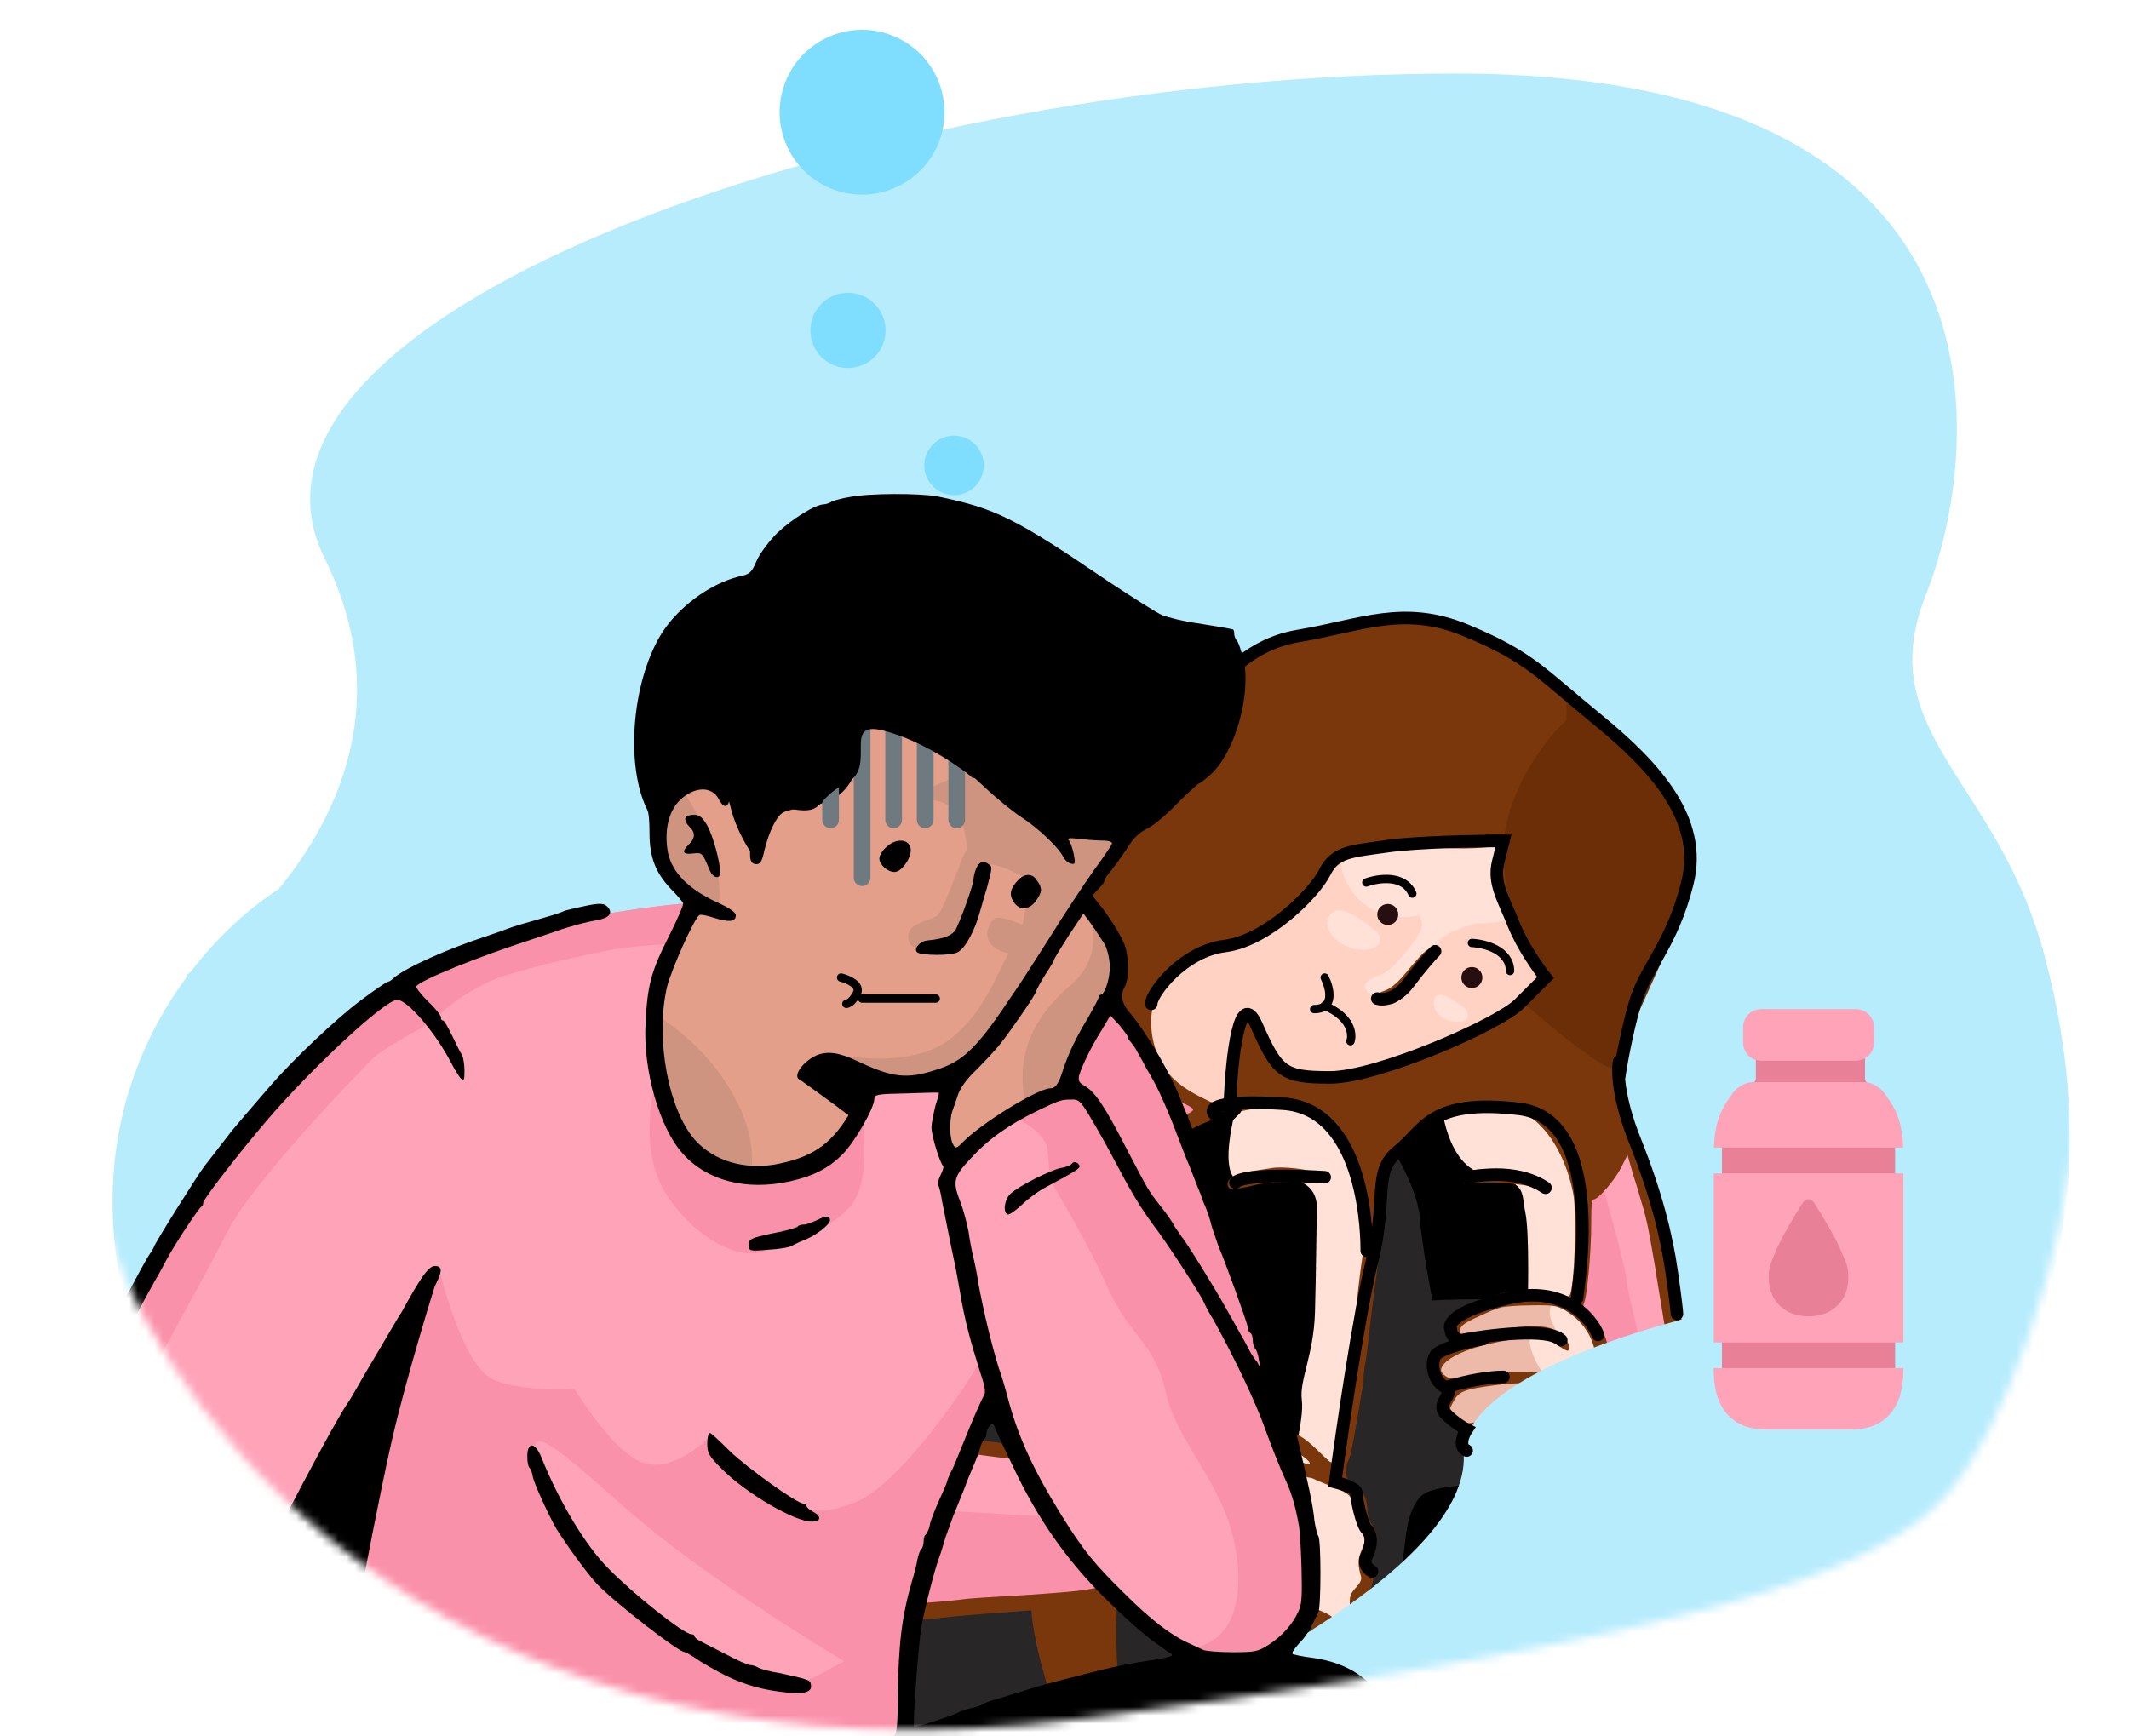 <svg xmlns="http://www.w3.org/2000/svg" fill="none" viewBox="0 0 255 208" height="208" width="255">
<mask height="208" width="255" y="0" x="0" maskUnits="userSpaceOnUse" style="mask-type:alpha" id="mask0_3854_4345">
<path fill="#D9D9D9" d="M30.852 39.037L135.37 0L169.37 1.259C190.988 4.198 234.852 10.578 237.37 12.593C239.889 14.607 250.173 32.741 255 41.556C252.062 64.642 246.563 114.089 248.074 127.185C249.963 143.556 241.778 166.222 236.111 175.037C230.444 183.852 222.889 193.926 129.704 205.889C55.156 215.459 20.988 171.679 13.222 148.593L0 129.074L30.852 39.037Z"></path>
</mask>
<g mask="url(#mask0_3854_4345)">
<path fill="#B7ECFD" d="M19.835 134.916L22.35 116.799C22.35 116.799 53.452 96.372 38.876 66.861C24.249 37.299 105.391 8.814 174.319 8.814C243.246 8.814 237.139 54.954 230.672 71.275C224.205 87.544 238.832 93.241 244.581 113.411C250.278 133.582 248.635 152.931 239.808 167.147C231.031 181.415 205.215 193.938 205.215 193.938L204.394 196.196C204.394 196.196 161.488 208.771 110.421 210.002C59.303 211.183 40.57 198.454 28.765 188.241C16.91 178.079 9.93 152.571 19.835 134.916Z" clip-rule="evenodd" fill-rule="evenodd"></path>
<path fill="#FA91AA" d="M189.45 140.977C189.45 140.977 189.351 153.569 189.203 155.1C189.104 156.631 184.808 177.47 184.808 177.47L181.055 198.506C181.055 198.506 190.783 200.333 194.931 196.284C199.128 192.284 201.054 182.062 201.054 182.062C201.054 182.062 202.486 167.544 200.906 159.643C199.375 151.693 198.437 144.434 196.955 141.273C195.474 138.064 194.98 137.076 194.98 137.076L189.45 140.977Z" clip-rule="evenodd" fill-rule="evenodd"></path>
<path fill="#FFA3B9" d="M197.254 193.173C199.871 188.482 201.056 182.062 201.056 182.062C201.056 182.062 202.488 167.544 200.908 159.643C199.377 151.693 198.439 144.434 196.958 141.273C195.476 138.064 194.982 137.076 194.982 137.076L191.772 139.347C191.624 139.594 191.526 139.891 191.377 140.187C191.377 140.187 194.34 149.964 194.834 153.471C195.328 156.977 196.711 160.433 196.365 162.606C196.069 164.828 197.353 167.05 197.451 169.569C197.501 172.087 198.39 176.729 198.093 178.211C197.797 179.643 198.192 182.408 197.698 182.457C197.204 182.507 194.735 177.272 194.044 175.791C193.353 174.26 192.168 172.482 192.168 172.482C192.168 172.482 190.39 176.729 189.945 177.223C189.55 177.717 191.772 183.791 192.019 185.42C192.266 187.05 193.995 186.21 194.637 189.173C194.982 190.852 196.019 192.432 197.254 193.173Z" clip-rule="evenodd" fill-rule="evenodd"></path>
<path fill="black" d="M83.281 205.222C83.281 205.222 86.936 198.309 89.651 196.482C92.367 194.654 94.639 192.284 94.639 192.284L111.379 166.754C111.379 166.754 128.416 146.409 133.996 141.323C139.576 136.286 142.539 133.323 149.255 131.94C155.97 130.558 160.958 133.422 162.094 135.002C163.18 136.631 170.735 125.274 180.957 129.767C191.13 134.261 189.895 147.347 189.5 153.865C189.155 160.433 185.5 177.272 185.204 177.173C184.908 177.124 177.402 217.222 177.402 220.382C177.402 223.592 176.612 224.579 174.538 225.518C172.464 226.505 159.328 224.283 159.328 224.283L159.18 227.197L154.193 226.95C154.193 226.95 154.39 230.456 152.81 231.394C151.279 232.332 144.712 232.332 142.341 232.036C139.971 231.74 136.267 230.16 135.823 229.715C135.378 229.271 134.835 227.888 134.835 227.888C134.835 227.888 122.984 230.95 110.49 228.184C97.997 225.419 85.01 215.79 83.281 205.222Z" clip-rule="evenodd" fill-rule="evenodd"></path>
<path fill="#FFE1D7" d="M184.664 179.446C182.886 187.89 177.405 217.667 177.405 220.383C177.405 223.593 176.614 224.58 174.54 225.519C173.75 225.914 171.331 225.815 168.664 225.519C170.343 223.889 171.973 222.013 171.973 221.124C171.973 219.346 174.787 202.902 175.479 200.384C176.219 197.865 176.219 195.989 176.911 192.631C177.454 189.618 182.293 178.656 184.664 179.446Z" clip-rule="evenodd" fill-rule="evenodd"></path>
<path fill="#282626" d="M186.242 173.124C185.699 175.593 185.304 177.223 185.205 177.174C185.155 177.174 185.106 177.421 185.007 177.816L184.81 178.112C184.81 178.112 172.267 177.025 170.144 179.297C168.02 181.618 168.514 185.618 167.773 187.791C167.033 190.013 164.563 216.234 163.921 220.53C163.724 222.259 163.773 223.74 163.921 224.975C161.354 224.629 159.329 224.283 159.329 224.283L159.28 225.271L157.156 224.135C157.156 224.135 158.094 196.679 157.502 196.63C156.86 196.58 162.588 162.211 162.588 162.211C162.588 162.211 164.02 149.816 163.921 145.817C163.872 141.817 165.551 135.693 165.551 135.693C166.193 136.533 169.699 141.915 170.045 145.767C170.341 149.569 171.576 155.792 171.576 155.792C171.576 155.792 181.501 155.248 182.489 156.384C183.23 157.322 185.353 168.433 186.242 173.124Z" clip-rule="evenodd" fill-rule="evenodd"></path>
<path fill="#FFE1D7" d="M156.117 226.999L154.191 226.95C154.191 226.95 154.388 230.456 152.808 231.394C152.364 231.641 151.574 231.839 150.537 231.938C148.611 232.184 146.734 232.184 146.092 232.184H146.043C146.092 232.184 149.006 230.061 149.253 227.049C149.5 224.036 155.425 201.124 156.709 203.395C157.796 205.321 156.512 220.629 156.117 226.999Z" clip-rule="evenodd" fill-rule="evenodd"></path>
<path fill="#282626" d="M83.281 205.222C83.281 205.222 86.936 198.309 89.651 196.482C92.367 194.655 94.639 192.284 94.639 192.284L95.874 190.358C106.787 189.025 123.28 187.247 124.564 188.383C126.539 190.111 134.539 187.247 134.539 187.247C134.539 187.247 142.884 189.025 143.576 188.581C144.267 188.136 157.403 190.902 157.403 190.902L158.983 195C158.983 195 147.181 196.877 144.761 201.025C142.292 205.222 144.909 208.876 143.675 212.777C142.44 216.728 143.773 224.629 143.526 227.888C143.378 229.468 143.625 230.999 143.872 232.135C143.279 232.135 142.736 232.086 142.341 232.036C139.971 231.74 136.267 230.16 135.823 229.715C135.378 229.271 134.835 227.888 134.835 227.888C134.835 227.888 122.984 230.95 110.49 228.184C97.997 225.419 85.01 215.79 83.281 205.222ZM107.774 172.235L111.379 166.754C111.379 166.754 112.811 165.075 114.984 162.507C115.28 163.791 116.317 166.853 119.181 168.137C122.836 169.766 128.218 171.742 128.218 171.742L127.082 174.556C127.082 174.556 109.898 173.865 107.774 172.235Z" clip-rule="evenodd" fill-rule="evenodd"></path>
<path fill="#FFE1D7" d="M179.922 129.373C180.267 129.471 180.613 129.619 180.959 129.768C191.131 134.261 189.897 147.347 189.502 153.866C189.502 154.656 189.403 155.594 189.255 156.631L182.983 156.384C182.983 156.384 183.23 147.693 182.687 145.224C182.193 142.755 182.934 141.668 177.996 140.73C173.107 139.792 172.613 131.94 172.613 131.94C175.329 130.41 177.7 129.471 179.922 129.373Z" clip-rule="evenodd" fill-rule="evenodd"></path>
<path fill="#FFE1D7" d="M148.117 132.237C148.512 132.139 148.858 132.04 149.253 131.941C155.969 130.558 160.957 133.423 162.092 135.003C162.29 135.299 162.685 135.151 163.277 134.805C163.87 135.743 164.117 136.435 164.117 136.435C164.117 136.435 164.611 144.385 164.611 147.151C164.611 149.916 159.87 179.792 159.87 179.792C159.87 179.792 155.376 176.927 152.562 174.903C154.191 174.804 155.278 174.804 155.08 175.051C154.488 175.89 156.265 170.063 155.92 167.693C155.623 165.323 157.352 162.311 157.5 157.224C157.648 152.187 157.648 147.2 157.747 145.175C157.796 143.151 157.204 141.521 153.549 140.928C151.722 140.632 149.549 140.83 147.821 141.126C146.29 139.398 147.772 133.916 148.117 132.237Z" clip-rule="evenodd" fill-rule="evenodd"></path>
<path fill="#EDB9A9" d="M142.341 175.743C142.341 175.743 140.02 187.94 140.563 188.681C141.155 189.421 145.995 189.323 149.451 190.705C152.859 192.088 157.846 193.816 157.846 193.816L158.192 195.792C158.192 195.792 161.007 195.89 161.698 194.656C162.389 193.471 162.439 191.693 163.328 190.656C164.167 189.57 163.426 187.397 163.673 186.409C163.92 185.471 164.463 184.434 163.97 183.348C163.426 182.261 163.624 179.644 161.994 178.409C160.315 177.224 158.241 175.249 158.241 175.249C158.241 175.249 155.575 171.052 151.328 172.632C147.081 174.163 143.97 176.088 142.341 175.743Z" clip-rule="evenodd" fill-rule="evenodd"></path>
<path fill="#FFE1D7" d="M151.178 191.397C154.338 192.631 157.844 193.816 157.844 193.816L158.19 195.792C158.19 195.792 161.005 195.89 161.696 194.656C162.388 193.471 162.437 191.693 163.326 190.656C164.165 189.57 163.425 187.397 163.671 186.409C163.918 185.471 164.462 184.434 163.968 183.348C163.425 182.261 163.622 179.644 161.993 178.409C160.314 177.224 158.24 175.249 158.24 175.249C158.24 175.249 155.573 171.052 151.326 172.632C149.647 173.224 148.166 173.916 146.882 174.459C146.388 174.656 145.4 187.891 151.178 191.397Z" clip-rule="evenodd" fill-rule="evenodd"></path>
<path fill="#EDB9A9" d="M175.131 157.521C175.131 157.521 178.637 155.595 183.328 155.694C188.019 155.743 190.933 158.706 191.278 159.447C191.624 160.188 192.414 164.632 192.414 167.496C192.414 170.36 192.414 173.767 190.735 176.187C189.105 178.557 187.081 179.792 186.241 180.039C185.352 180.286 184.513 180.138 184.513 180.138C184.513 180.138 185.451 176.335 184.167 175.841C182.834 175.397 178.686 175.002 176.612 173.916C174.489 172.879 175.328 171.348 175.328 171.348C175.328 171.348 173.353 170.805 173.303 169.224C173.303 167.644 173.945 166.41 173.945 166.41C173.945 166.41 171.476 164.928 172.019 163.496C172.513 162.064 174.489 161.422 174.489 161.422C174.489 161.422 173.303 158.558 175.131 157.521Z" clip-rule="evenodd" fill-rule="evenodd"></path>
<path fill="#FFE1D7" d="M185.945 156.039C189.105 156.879 190.982 158.854 191.278 159.447C191.624 160.187 192.414 164.632 192.414 167.496C192.414 170.36 192.414 173.767 190.735 176.187C189.105 178.557 187.081 179.792 186.241 180.039C185.352 180.286 184.513 180.137 184.513 180.137C184.513 180.137 185.204 177.174 184.513 176.137C184.908 176.483 187.278 172.434 187.18 172.039C187.031 171.594 185.204 170.755 185.204 170.755C185.204 170.755 184.167 169.965 184.266 168.286C184.365 166.558 186.834 166.014 185.451 165.076C184.069 164.138 182.439 160.138 183.624 159.792C184.809 159.397 187.031 160.582 187.031 160.582C187.031 160.582 186.636 160.039 185.797 158.163C185.451 157.274 185.649 156.583 185.945 156.039Z" clip-rule="evenodd" fill-rule="evenodd"></path>
<path fill="#FA91AA" d="M133.356 107.003C133.356 107.003 113.504 106.953 106.64 111.842C103.776 113.817 98.591 118.607 94.295 124.977C88.073 134.212 82.789 146.31 80.913 154.014C77.802 167.05 76.123 178.112 78.246 189.766C80.32 201.42 83.283 205.222 83.283 205.222C83.283 205.222 88.517 197.914 91.085 195.691C93.653 193.42 95.529 192.334 95.529 192.334C95.529 192.334 102.838 193.568 111.529 193.371C120.22 193.173 130.689 191.395 132.664 191.099C134.639 190.753 139.578 190.803 139.578 190.803L140.615 187.148L142.392 175.346C142.392 175.346 123.479 173.47 118.739 173.42C113.998 173.322 108.369 172.137 108.369 172.137C108.369 172.137 110.294 168.433 111.035 167.248C111.825 166.063 123.776 152.631 124.961 151.001C126.146 149.322 136.318 138.557 139.578 136.286C142.837 134.014 145.701 132.483 145.75 132.829C145.849 133.175 133.356 107.003 133.356 107.003Z" clip-rule="evenodd" fill-rule="evenodd"></path>
<path fill="#FFA3B9" d="M121.055 107.793C115.623 108.435 109.747 109.621 106.636 111.843C103.772 113.818 98.587 118.608 94.29 124.978C89.056 132.78 84.463 142.558 82.044 150.064C80.809 158.36 80.365 166.162 80.908 171.545C82.389 186.458 94.29 181.223 98.29 181.964C102.29 182.705 105.055 183.05 108.364 181.569C111.623 180.088 122.536 182.162 128.61 181.47C132.956 181.026 138.635 181.668 141.449 181.52L142.388 175.347C142.388 175.347 123.475 173.471 118.734 173.421C113.993 173.322 108.364 172.137 108.364 172.137L108.759 171.397C105.055 171.248 100.463 172.038 100.463 172.038C100.463 172.038 97.105 173.026 94.685 172.285C92.216 171.594 93.648 167.298 93.747 161.57C93.797 155.841 95.179 150.607 95.772 145.62C96.315 140.681 104.117 131.595 104.907 130.953L123.623 113.324L121.055 107.793Z" clip-rule="evenodd" fill-rule="evenodd"></path>
<path fill="#FFD2C3" d="M138.041 110.213C138.041 110.213 135.819 121.768 137.893 126.311C139.967 130.904 145.102 133.323 145.102 133.323C145.102 133.323 155.818 130.706 158.238 130.953C160.707 131.2 175.422 130.608 175.422 130.608C175.422 130.608 190.138 121.867 188.854 117.62C187.521 113.373 182.04 98.263 182.04 98.263C182.04 98.263 177.25 95.004 163.028 99.399C148.806 103.843 138.041 110.213 138.041 110.213Z" clip-rule="evenodd" fill-rule="evenodd"></path>
<path fill="#FFE1D7" d="M161.896 99.745V99.794C161.896 99.794 161.057 103.448 163.328 105.67C165.649 107.942 167.18 108.238 169.402 108.979C170.093 109.374 170.439 110.411 170.291 111.201C170.093 111.991 166.982 116.238 165.353 116.781C163.773 117.374 162.686 118.016 164.217 119.3C165.748 120.583 168.563 117.818 168.908 117.472C169.205 117.127 171.525 113.571 172.513 112.534C173.55 111.497 176.809 110.608 176.809 110.608C179.031 110.707 181.204 110.312 182.587 108.732C185.747 104.979 179.081 99.053 179.081 99.053L161.896 99.745ZM165.007 111.744C165.007 111.744 161.847 108.88 160.217 109.078C158.588 109.325 158.341 111.794 160.909 113.176C163.427 114.559 166.242 113.473 165.007 111.744ZM175.525 120.88C175.525 120.88 172.562 118.361 171.921 119.448C171.279 120.485 172.266 122.361 174.439 122.411C176.661 122.46 175.525 120.88 175.525 120.88Z" clip-rule="evenodd" fill-rule="evenodd"></path>
<path fill="#7B370C" d="M162.193 74.56C156.662 75.449 152.316 77.029 148.465 79.597C147.329 80.338 145.304 82.115 143.082 84.288C139.082 88.239 138.588 88.683 137.107 89.473C135.576 90.313 134.144 90.708 129.65 91.498C121.749 92.93 116.614 95.152 112.762 98.905C109.552 101.967 107.873 105.078 107.528 108.337C107.38 110.115 107.38 110.115 106.293 110.806C103.923 112.485 99.676 116.485 97.602 119.003C94.343 122.954 93.108 124.633 92.417 125.769C92.269 125.966 91.923 126.46 91.676 126.806C89.997 129.176 86.343 136.287 84.467 140.929C84.17 141.62 83.775 142.657 83.528 143.151C83.281 143.694 83.034 144.435 82.936 144.78C82.837 145.126 82.738 145.521 82.639 145.669C82.541 145.768 82.244 146.657 81.948 147.595C81.652 148.533 81.207 150.064 80.911 150.953C80.615 151.842 80.22 153.274 80.022 154.163C79.775 155.052 79.528 156.138 79.43 156.582C78.738 159.2 78.59 160.039 77.998 164.977C77.899 165.866 77.553 169.619 77.306 173.372L76.812 180.137L77.306 185.767C77.553 188.878 77.899 191.989 77.998 192.68C78.393 195.149 79.035 197.816 79.43 198.754C79.528 199.001 79.825 199.84 80.072 200.631C81.059 203.692 83.923 210.013 85.504 212.581C85.8 213.075 86.146 213.667 86.244 213.815C86.294 214.013 86.442 214.21 86.491 214.309C86.59 214.358 87.232 215.198 88.022 216.186C89.898 218.704 92.269 220.827 95.676 223.099C98.935 225.272 100.713 226.21 102.738 226.951C103.528 227.198 104.318 227.494 104.565 227.593C105.157 227.84 107.034 228.432 108.268 228.728C110.293 229.272 111.231 229.42 116.91 230.358C118.787 230.704 124.811 230.704 126.144 230.407C126.688 230.259 128.416 229.963 129.996 229.716C131.576 229.469 133.157 229.173 133.502 229.074C133.996 228.975 134.144 229.074 134.49 229.765C134.687 230.259 135.231 230.802 135.675 231.099L136.514 231.593L136.317 233.222C136.021 236.432 135.675 238.555 134.342 245.567C133.749 248.728 133.354 251.74 133.255 254.012C133.157 256.481 133.206 256.629 133.749 257.616C134.292 258.505 136.07 260.036 136.564 260.036C136.613 260.036 137.008 260.184 137.403 260.382C140.811 261.863 148.02 262.061 153.304 260.777C153.847 260.629 154.687 260.431 155.279 260.283C157.995 259.641 159.329 258.752 160.069 257.172C160.613 256.036 160.711 254.16 160.316 252.58C160.168 252.086 159.921 251.049 159.724 250.259C159.526 249.518 159.279 248.678 159.131 248.382C158.835 247.74 159.082 247.444 159.625 247.79C159.822 247.888 161.699 248.53 163.773 249.222C165.896 249.864 167.773 250.506 168.02 250.604C168.958 250.999 172.908 252.086 174.834 252.481C179.377 253.468 181.501 253.814 185.402 254.259C188.167 254.604 188.809 254.604 189.204 254.357C189.451 254.209 190.291 254.061 191.081 254.061C192.315 254.061 192.562 254.012 192.76 253.567C192.957 253.222 192.957 253.024 192.76 252.777C192.463 252.481 192.118 252.431 190.784 252.58C187.871 252.925 183.97 252.481 176.069 250.851C174.143 250.456 172.118 249.962 171.131 249.617C170.588 249.469 169.205 249.024 168.02 248.678C166.933 248.333 165.748 247.938 165.501 247.839C165.254 247.79 164.168 247.395 163.082 247.049C161.995 246.703 160.514 246.16 159.724 245.814C158.44 245.222 158.341 245.123 158.045 244.135C157.6 242.407 158.094 235.247 158.785 234.012C158.934 233.716 159.082 233.469 159.082 233.42C159.131 233.37 160.119 234.309 161.304 235.494C162.489 236.728 163.97 238.061 164.612 238.457C166.736 239.987 170.143 241.518 173.699 242.605C177.106 243.642 178.044 243.79 181.155 243.79C183.674 243.79 184.365 243.691 185.501 243.247C186.241 242.95 187.081 242.456 187.377 242.16C188.068 241.469 187.871 241.419 192.513 243.543C193.352 243.888 194.34 244.382 194.735 244.53C197.155 245.567 198.093 246.061 198.834 246.802C199.278 247.197 199.821 247.641 199.969 247.691C200.118 247.79 200.463 248.283 200.611 248.876C200.957 249.864 200.957 249.962 200.562 250.456C200.364 250.752 199.722 251.148 199.13 251.444C198.636 251.74 197.698 252.185 197.056 252.481C196.463 252.777 196.019 253.123 196.068 253.222C196.167 253.666 197.402 253.666 198.735 253.222C200.266 252.777 200.71 252.53 201.599 251.74C202.241 251.148 202.29 250.95 202.29 249.765C202.241 248.629 202.142 248.185 201.451 247.148C200.266 245.321 199.673 244.876 195.229 242.95C194.784 242.753 194.34 242.555 194.241 242.555C193.895 242.555 187.575 239.296 186.093 238.308C184.316 237.173 179.229 232.383 178.439 231.099C178.192 230.654 177.896 230.21 177.847 230.16C177.748 230.111 177.452 229.568 177.155 228.926C177.007 228.679 176.908 228.482 176.81 228.333L176.217 225.716C176.513 225.617 176.859 225.371 177.155 225.124C177.896 224.482 177.945 224.383 178.093 222.161C178.242 219.79 178.834 215.198 179.526 211.05C179.624 210.655 179.822 209.272 180.019 208.087C180.217 206.902 180.464 205.371 180.563 204.729C180.76 203.643 180.908 202.951 181.155 201.026C181.402 199.692 181.698 199.495 183.081 199.791C185.056 200.186 189.007 200.087 190.34 199.643C194.834 197.964 197.105 196.087 198.932 192.631C199.772 191.001 201.056 187.544 201.056 186.804C201.056 186.656 201.105 186.31 201.253 186.063C201.451 185.668 202.043 182.359 202.29 180.285C202.834 175.644 202.883 166.854 202.438 164.385C202.29 163.841 202.043 162.212 201.846 160.829C201.648 159.447 201.401 157.866 201.253 157.274C200.809 154.953 200.562 153.57 200.216 151.299C200.019 149.965 199.772 148.484 199.673 147.941C198.834 144.484 198.685 143.743 198.439 143.003C198.34 142.558 198.142 142.015 198.044 141.768C197.945 141.521 197.599 140.435 197.253 139.348C196.908 138.262 196.463 137.077 196.315 136.632C196.118 136.237 195.97 135.842 195.97 135.793C195.97 135.744 195.772 135.2 195.525 134.657C194.834 133.077 194.587 131.991 194.291 129.225C193.846 125.225 194.192 123.299 195.723 120.485C196.414 119.349 197.204 117.917 197.55 117.423C199.574 114.361 201.204 111.102 201.797 108.88C202.587 105.818 202.735 104.238 202.438 102.609C201.846 99.596 201.55 98.609 200.414 96.09C198.439 91.942 193.649 86.906 189.846 85.078C189.007 84.683 188.414 84.239 188.414 84.041C188.414 83.844 188.118 83.301 187.772 82.807C185.945 79.992 180.316 76.832 174.242 75.202C171.18 74.363 165.106 74.017 162.193 74.56ZM148.81 121.867C148.168 122.707 147.329 124.435 147.23 127.694C147.131 129.719 147.082 130.904 147.082 131.596C146.391 131.744 145.798 131.892 145.65 131.991C145.452 132.089 145.156 132.089 144.959 131.991C141.453 130.361 139.971 129.077 138.885 126.904C136.91 122.756 137.947 117.67 141.156 116.386C141.304 116.337 142.292 115.695 143.329 114.905C144.465 114.164 145.452 113.571 145.601 113.571C145.749 113.571 146.045 113.473 146.292 113.374C146.835 113.127 148.119 112.732 149.205 112.584C152.712 111.991 155.872 109.571 157.6 106.115C158.045 105.177 160.02 103.053 160.81 102.658C163.082 101.473 166.489 100.979 169.748 101.374C173.353 101.769 178.291 101.72 179.081 101.275C179.476 101.078 179.772 100.93 179.772 100.93C179.772 100.93 179.723 101.868 179.674 103.004C179.624 104.93 179.97 107.448 180.563 108.88C180.661 109.127 181.056 110.065 181.402 110.954C181.748 111.794 182.686 113.621 183.476 114.855L184.957 117.226L184.069 118.114C183.624 118.608 183.032 119.25 182.735 119.546C182.488 119.892 181.945 120.435 181.501 120.781C180.612 121.472 176.958 123.941 176.81 123.941C176.711 123.941 175.871 124.287 174.884 124.781C173.896 125.225 172.81 125.719 172.415 125.867C172.02 126.065 171.378 126.361 170.884 126.559C169.402 127.201 166.39 127.941 163.427 128.435C157.946 129.275 155.477 129.077 153.304 127.398C152.415 126.756 151.971 126.164 151.23 124.633C150.638 123.546 150.242 122.46 150.242 122.164C150.242 121.67 149.847 121.176 149.403 121.176C149.156 121.176 148.909 121.472 148.81 121.867ZM153.502 132.287H153.798C153.847 132.287 153.946 132.287 153.995 132.336C154.292 132.386 154.934 132.534 155.526 132.682C157.008 132.978 158.045 133.472 159.378 134.509C160.316 135.25 160.761 135.842 161.6 137.521C162.143 138.706 162.736 140.237 162.884 140.929C163.279 142.657 163.427 149.521 163.131 150.953C163.032 151.546 162.736 153.768 162.538 155.792C162.341 157.817 162.094 159.693 162.045 160.039C161.995 160.335 161.847 161.372 161.699 162.311C161.353 165.125 160.81 169.027 160.563 170.261C160.464 170.903 160.267 172.187 160.119 173.125C159.724 175.742 159.822 175.693 158.193 174.113C155.971 171.94 155.23 171.545 153.403 171.545C151.872 171.545 151.477 171.644 148.415 173.026C147.477 173.471 146.638 173.816 146.539 173.816C146.391 173.816 146.144 173.915 145.897 174.014C145.699 174.162 144.909 174.36 144.169 174.557C143.132 174.755 142.736 174.755 142.391 174.557C142.095 174.36 140.712 174.261 138.391 174.261H134.835V173.175C134.835 172.582 134.934 171.496 135.082 170.705C135.181 169.965 135.428 168.681 135.527 167.841C135.675 167.002 135.872 165.817 135.971 165.224C136.07 164.582 136.317 163.002 136.514 161.767C136.712 160.484 136.959 158.903 137.107 158.311C138.292 152.928 138.539 150.706 137.996 150.558C137.897 150.509 137.848 150.509 137.749 150.558C137.453 150.607 137.058 150.854 136.366 151.842C134.786 153.323 132.366 156.089 130.243 160.632C127.626 166.459 125.651 171.496 124.91 173.421C122.836 173.224 120.564 172.977 118.392 172.681C117.503 172.582 115.922 172.335 114.935 172.236C113.898 172.088 112.565 171.891 111.972 171.742C111.379 171.644 110.589 171.545 110.194 171.545C109.849 171.545 109.552 171.446 109.552 171.347C109.552 171.15 111.33 168.533 111.577 168.286C111.676 168.236 112.91 166.607 114.342 164.73C117.108 161.125 117.848 160.187 121.009 156.484C126.786 149.718 139.774 136.583 140.662 136.583C140.761 136.583 141.156 136.336 141.601 135.99C143.576 134.509 147.675 133.077 151.329 132.682C152.366 132.534 153.304 132.386 153.403 132.336C153.452 132.287 153.452 132.287 153.502 132.287ZM115.281 150.064L114.737 161.274C115.626 160.088 116.762 158.706 119.083 155.891C123.922 150.064 135.823 137.867 138.835 135.645C140.514 134.41 142.144 133.373 142.341 133.373C142.49 133.373 142.638 133.225 142.835 133.077C143.033 132.879 142.786 132.682 141.897 132.237C139.23 130.904 136.811 127.497 136.465 124.633C136.366 123.892 136.268 123.201 136.169 123.151C135.922 122.904 135.527 125.571 135.379 128.188C135.231 131.842 134.786 135.645 134.589 135.793C134.44 135.842 134.342 136.089 134.342 136.336C134.342 136.978 132.91 139.842 131.724 141.324C129.058 144.879 124.021 148.188 119.28 149.422C117.947 149.768 116.564 150.015 115.281 150.064ZM85.8 142.262C86.442 141.867 87.084 141.472 87.281 141.422C87.331 141.422 87.38 141.422 87.479 141.422C87.973 141.422 88.071 142.064 87.676 143.151C87.578 143.546 87.331 144.484 87.232 145.323C87.084 146.163 86.886 147.249 86.787 147.842C86.689 148.435 86.491 149.521 86.343 150.262C86.195 151.002 86.047 151.891 85.997 152.237C85.899 152.533 85.751 153.521 85.602 154.41C85.454 155.249 85.257 156.582 85.158 157.274C84.319 162.409 83.726 168.483 83.726 171.397C83.726 173.619 84.072 177.619 84.467 180.039C85.454 186.112 88.121 189.174 93.602 190.655C97.849 191.742 105.947 192.384 111.231 191.989C113.256 191.841 115.132 191.643 115.379 191.594C115.626 191.544 117.453 191.396 119.429 191.297C125.552 190.952 129.601 190.606 130.589 190.359C131.922 190.063 134.835 190.063 134.835 190.458C134.835 190.606 134.589 190.853 134.292 190.952C133.798 191.199 133.798 191.297 133.7 194.754C133.7 196.68 133.749 199.544 133.947 201.075C134.589 208.285 135.181 216.63 135.379 222.556C135.576 227.099 135.823 228.778 136.465 229.42C136.712 229.617 137.403 229.914 138.095 230.111C139.28 230.407 139.625 230.506 142.391 231.099C143.132 231.247 145.206 231.296 147.428 231.247C150.983 231.197 151.329 231.148 152.267 230.654C153.008 230.21 153.205 229.914 153.205 229.469C153.255 228.136 153.65 222.901 153.995 219.445C154.637 213.766 154.736 212.778 155.131 209.569C155.378 207.939 155.625 205.816 155.773 204.877C156.069 202.359 156.218 201.519 156.563 199.248C156.711 198.063 156.909 196.482 156.958 195.692L157.008 194.211L154.835 193.47C153.65 193.075 152.415 192.68 152.168 192.581C151.428 192.334 149.946 191.692 149.403 191.544C147.971 191.001 147.477 190.804 146.292 190.606C145.65 190.458 144.613 190.31 144.02 190.211C143.428 190.162 142.885 190.014 142.786 189.915C142.292 189.47 141.304 189.668 140.959 190.26C140.662 190.655 140.317 190.853 139.872 190.853C139.23 190.853 139.23 190.804 139.28 189.717C139.625 185.964 139.971 183.1 140.021 182.804C140.119 182.606 140.267 182.014 140.366 181.52C140.465 181.026 140.712 179.841 140.909 178.903C141.107 177.965 141.354 176.878 141.403 176.532L141.551 175.89L136.613 175.94C133.947 175.94 131.576 175.94 131.428 175.792C131.231 175.693 129.749 175.545 128.07 175.397C123.823 175.15 119.231 174.607 114.342 173.866C112.91 173.619 109.552 173.224 106.194 172.878C104.91 172.73 103.676 172.533 103.429 172.434C103.133 172.286 102.491 172.286 101.75 172.434C101.059 172.582 99.824 172.681 99.034 172.681C97.602 172.681 97.553 172.631 97.602 172.138C97.701 171.693 97.849 171.644 99.182 171.594C102.046 171.496 102.54 171.347 102.688 170.656C102.985 169.273 103.429 167.644 103.627 167.496C103.725 167.397 103.775 167.101 103.775 166.804C103.775 166.557 103.873 166.261 103.972 166.113C104.071 165.965 104.367 165.274 104.565 164.533C105.009 163.051 105.305 162.261 105.651 161.57C105.75 161.372 105.849 161.076 105.849 160.879C105.849 160.632 106.639 158.311 107.231 156.928C107.33 156.681 107.577 155.94 107.824 155.299C108.021 154.657 108.318 153.866 108.515 153.471C109.207 151.891 109.799 150.113 109.7 149.768C109.651 149.57 109.058 149.225 108.268 148.928C104.861 147.743 100.664 144.336 99.281 141.62C98.985 141.027 98.639 139.941 98.491 139.151C98.195 137.867 98.195 137.472 98.54 135.744C99.38 131.892 100.762 129.521 104.762 125.423C106.194 123.843 107.626 122.213 107.873 121.818C108.367 120.83 108.417 116.435 107.923 113.769C107.725 112.781 107.478 111.991 107.38 111.991C107.083 111.991 104.466 114.263 102.293 116.435C100.071 118.707 97.948 121.127 96.022 123.694C95.133 124.88 94.293 125.966 94.195 126.114C92.664 128.089 89.01 134.855 86.936 139.546C86.541 140.385 86.195 141.274 85.8 142.262ZM175.476 228.975C175.526 229.222 175.674 229.519 175.871 229.914C177.748 233.815 181.254 237.666 185.155 240.185C186.785 241.271 186.785 241.222 184.118 241.666C180.563 242.259 180.217 242.259 175.871 241.271C171.773 240.382 167.032 238.21 164.365 236.136C163.625 235.543 162.242 234.259 161.304 233.272C159.674 231.593 159.625 231.494 159.724 230.654C159.773 230.506 159.822 230.21 159.822 229.864C161.057 230.16 164.168 230.704 169.007 230.16C172.365 229.815 174.341 229.321 175.476 228.975ZM137.848 235.938C139.379 236.284 142.539 236.728 146.292 236.037C149.255 235.543 150.786 234.901 151.576 234.457C151.872 236.136 152.563 238.555 153.107 239.691C153.304 240.185 153.946 241.568 154.489 242.753C155.032 243.938 155.526 244.925 155.526 245.024C155.526 245.172 154.144 246.308 153.551 246.604C151.921 247.493 150.687 247.691 147.773 247.592C144.169 247.493 142.786 247 140.959 245.321C139.625 244.086 139.379 243.987 138.984 244.481C138.638 244.876 138.934 245.469 139.971 246.703C141.156 247.987 142.638 248.728 145.452 249.469C147.033 249.864 151.674 249.518 153.156 248.876C153.551 248.678 153.946 248.53 153.995 248.53C154.094 248.53 154.687 248.185 155.329 247.74C155.971 247.296 156.514 246.95 156.514 246.999C156.563 247.049 156.761 247.543 157.008 248.185C157.205 248.827 157.452 249.567 157.6 249.814C157.798 250.357 158.341 252.283 158.687 253.962C158.983 255.098 158.934 255.246 158.44 256.234C157.798 257.616 157.008 258.061 153.995 258.802C153.156 258.999 152.02 259.246 151.625 259.345C151.181 259.493 149.798 259.69 148.563 259.839C144.415 260.283 138.49 259.295 136.465 257.814C134.885 256.629 134.49 255.147 135.033 252.185C135.181 251.493 135.379 250.308 135.527 249.469C135.626 248.629 135.823 247.444 135.922 246.802C136.07 246.16 136.317 244.679 136.564 243.493C136.761 242.308 137.008 240.777 137.156 240.136C137.502 238.111 137.7 237.074 137.848 235.938ZM185.451 180.977C185.451 180.977 185.599 189.52 187.18 193.47C188.118 195.791 189.056 197.124 189.649 197.865L191.871 196.779C193.599 195.939 194.34 195.396 195.328 194.31C197.846 191.594 199.426 187.001 200.364 179.693C200.759 176.631 200.71 166.706 200.266 164.187C199.722 160.73 199.624 160.237 199.426 159.101C199.327 158.558 199.081 157.027 198.883 155.792C198.685 154.508 198.389 152.879 198.29 152.089C197.5 147.496 197.303 146.311 196.611 144.04C196.365 143.151 195.871 141.521 195.525 140.435L194.933 138.361L194.192 139.842C193.451 141.324 191.426 143.694 190.883 143.694C190.636 143.694 190.587 144.385 190.587 146.756C190.587 150.064 190.093 155.249 189.747 156.039C189.55 156.434 189.649 156.632 190.439 157.471C192.266 159.298 192.71 160.632 193.007 164.878C193.451 171.15 193.402 171.002 194.34 173.816C194.488 174.409 194.735 175.051 194.834 175.298C194.933 175.594 195.377 176.631 195.772 177.718C196.513 179.841 197.253 181.52 197.599 182.162C197.994 182.853 197.056 182.656 196.513 181.915C195.673 180.73 194.488 178.557 193.649 176.483C192.858 174.557 192.315 173.767 192.315 174.607C192.315 175.298 190.686 177.668 189.55 178.705C188.365 179.792 186.34 180.977 185.649 180.977C185.55 180.977 185.501 180.977 185.451 180.977ZM123.527 192.927C123.626 194.31 124.07 198.458 126.934 206.359C129.453 213.42 132.169 218.111 133.552 220.235V220.432C133.749 224.037 133.848 227.049 133.798 227.148C133.749 227.247 133.354 227.395 132.91 227.494C132.515 227.593 131.675 227.741 131.033 227.889C125.354 228.975 117.503 228.877 112.071 227.642C111.626 227.543 110.491 227.247 109.552 227.049C107.281 226.506 103.281 225.222 101.701 224.432C99.923 223.593 95.676 220.877 93.898 219.445C91.824 217.815 89.504 215.297 88.022 213.025C86.985 211.396 84.713 207.248 84.417 206.26C84.269 205.766 84.96 204.383 86.541 202.161C89.108 198.556 91.331 196.236 93.849 194.557L95.824 193.273L100.318 193.668C105.355 194.112 110.244 194.162 112.811 193.816C114.342 193.618 116.713 193.421 123.527 192.927ZM175.97 140.336C175.575 140.534 175.378 140.83 175.378 141.175V141.768L177.797 141.669C179.97 141.62 183.525 142.015 184.908 142.459C185.649 142.706 185.55 142.015 184.76 141.472C184.019 140.929 183.575 140.78 181.945 140.336C180.365 139.941 176.711 139.941 175.97 140.336ZM152.316 139.941C151.971 139.99 150.983 140.138 150.045 140.287C148.02 140.583 146.934 141.175 147.033 141.916C147.082 142.361 147.28 142.459 147.922 142.41C148.366 142.41 149.452 142.212 150.341 141.966C151.428 141.719 153.008 141.571 155.477 141.571C157.699 141.521 158.934 141.422 158.884 141.274C158.835 141.175 158.341 140.83 157.798 140.534C156.761 140.089 153.65 139.694 152.316 139.941ZM158.094 120.04C157.255 120.238 156.662 120.633 156.662 121.077C156.662 121.324 157.008 121.423 158.045 121.423C159.971 121.423 161.057 122.016 161.748 123.497C162.588 125.225 163.032 124.929 162.884 122.806C162.835 121.966 162.242 121.127 161.353 120.682C160.514 120.188 158.835 119.892 158.094 120.04ZM170.094 114.559C169.6 115.102 168.662 116.189 168.02 116.979C167.131 117.966 166.489 118.46 165.798 118.707C164.859 119.003 164.563 119.448 164.909 119.942C165.057 120.238 165.6 120.337 166.637 120.287C167.279 120.238 168.81 118.905 169.797 117.472C172.365 113.719 172.365 113.571 171.526 113.571C171.18 113.571 170.686 113.917 170.094 114.559ZM174.291 113.028C173.995 113.374 174.143 115.695 174.489 116.485C174.933 117.423 176.316 118.707 177.452 119.25C178.192 119.596 178.34 119.596 178.686 119.3C178.982 118.954 178.933 118.855 178.242 118.411C176.612 117.226 175.674 115.892 175.378 114.065C175.18 113.078 174.686 112.633 174.291 113.028ZM161.896 104.09C161.6 104.386 161.699 105.423 162.193 106.164C162.687 107.053 164.365 108.288 164.958 108.288C165.205 108.288 165.452 108.386 165.501 108.534C165.699 108.831 168.168 108.831 168.168 108.534C168.168 108.288 166.884 107.596 166.39 107.596C166.242 107.596 166.094 107.497 166.094 107.448C166.094 107.349 165.748 107.102 165.304 106.954C164.464 106.658 162.884 105.078 162.884 104.535C162.884 104.337 162.687 104.14 162.489 104.09C162.045 103.893 162.045 103.893 161.896 104.09ZM181.748 133.077C184.76 134.015 187.427 137.966 188.414 142.904C188.908 145.274 188.562 154.657 187.97 155.249C187.822 155.397 187.427 155.299 186.883 155.101C185.945 154.706 180.76 154.558 179.822 154.953C179.526 155.052 178.884 155.249 178.39 155.447C176.859 155.891 174.686 157.027 173.945 157.619C173.106 158.311 172.958 159.447 173.6 160.434C173.995 160.977 173.995 161.027 173.501 161.372C173.254 161.57 172.711 161.916 172.365 162.163C171.476 162.607 170.834 163.792 171.032 164.582C171.081 164.878 171.575 165.57 172.069 166.064C172.76 166.755 172.958 167.051 172.76 167.249C172.612 167.446 172.513 168.088 172.464 168.681C172.464 169.668 172.563 169.866 173.254 170.409C173.649 170.755 174.143 171.051 174.291 171.051C174.736 171.051 174.884 171.496 174.538 171.94C174.143 172.631 174.785 173.816 175.871 174.409C176.76 174.903 180.118 175.742 182.291 175.989C184.019 176.236 184.118 176.335 183.97 177.767C183.871 178.458 183.723 179.495 183.575 180.137C183.427 180.779 183.18 182.113 183.032 183.15C182.538 185.619 182.192 187.544 181.945 188.631C181.846 189.174 181.6 190.458 181.402 191.544C181.155 192.631 180.908 193.915 180.809 194.408C180.513 195.643 179.921 198.952 179.624 200.482C179.377 201.865 179.18 203.149 178.637 206.457C178.439 207.692 178.192 209.272 178.044 210.062C177.6 212.729 176.711 218.951 176.513 221.074C176.415 221.815 176.266 222.605 176.168 222.753C176.019 222.951 176.019 223.148 176.217 223.395C176.612 223.84 176.365 224.087 174.834 224.383C171.032 225.124 166.686 225.124 163.773 224.432C163.328 224.284 161.995 223.988 160.761 223.741C158.637 223.247 158.539 223.198 158.39 222.506C158.045 220.778 158.39 201.668 158.884 198.063L158.983 196.878L160.267 196.482C161.008 196.285 161.798 195.841 162.094 195.594C162.687 195.05 163.082 193.816 163.082 192.532C163.082 192.137 163.378 191.495 163.773 190.952C164.514 189.964 164.662 188.977 164.217 187.742C164.02 187.149 164.02 186.853 164.464 186.014C165.106 184.68 165.057 183.742 164.365 182.705C163.97 182.113 163.773 181.569 163.773 180.829C163.773 179.397 162.884 177.915 161.798 177.471C161.353 177.323 161.254 177.125 161.254 176.286C161.254 175.742 161.353 175.199 161.452 175.051C161.699 174.853 161.995 173.273 162.538 170.162C162.736 168.928 162.983 167.446 163.082 166.854C163.23 166.261 163.328 165.372 163.328 164.977C163.328 164.582 163.427 163.693 163.575 163.101C163.674 162.508 163.921 160.434 164.119 158.558C164.365 156.632 164.612 154.508 164.711 153.817C165.106 151.299 165.304 149.027 165.304 145.175C165.304 141.817 165.353 141.175 165.699 140.484C167.674 136.83 170.686 134.41 174.834 133.324C175.279 133.176 175.97 133.028 176.316 132.879C177.55 132.583 180.464 132.633 181.748 133.077ZM187.18 156.829C189.007 157.817 190.34 159.397 190.883 161.274C191.575 163.693 191.871 171.002 191.377 172.631C190.834 174.212 189.945 175.89 189.056 176.927C188.118 177.965 185.945 179.495 185.698 179.298C185.649 179.199 185.698 178.458 185.797 177.668C185.994 176.286 185.994 176.137 185.451 175.545C184.908 174.903 184.612 174.804 181.748 174.261C178.884 173.718 178.34 173.619 177.452 173.372C176.266 172.977 175.921 172.73 176.019 172.138C176.069 171.742 176.365 171.594 177.254 171.446C178.834 171.101 184.365 171.15 185.748 171.496C186.34 171.644 186.933 171.693 186.982 171.644C187.278 171.347 186.587 170.705 185.797 170.508C185.353 170.36 184.908 170.212 184.809 170.064C184.562 169.866 178.093 169.866 177.649 170.113C177.402 170.212 176.859 170.36 176.365 170.459C175.575 170.557 175.378 170.508 174.587 169.767C174.094 169.323 173.699 168.878 173.699 168.73C173.699 168.631 173.945 168.138 174.242 167.644C174.834 166.656 175.624 166.409 178.982 165.965C181.748 165.57 185.106 165.619 186.834 166.014C187.575 166.162 188.217 166.261 188.315 166.212C188.562 165.915 187.772 165.076 186.883 164.73C185.797 164.286 179.723 164.237 177.452 164.632C173.748 165.274 173.797 165.274 173.254 164.928C172.464 164.434 172.415 163.99 173.007 163.348C174.094 162.163 177.155 161.076 181.056 160.484C183.624 160.088 185.106 160.237 186.488 161.125C187.871 162.014 187.92 162.014 187.92 161.323C187.92 160.681 187.081 159.743 185.994 159.249C184.612 158.558 180.563 158.903 176.365 159.99C175.18 160.286 174.785 160.138 174.884 159.348C174.933 158.903 175.229 158.607 176.563 157.965C177.452 157.57 178.39 157.126 178.637 157.027C178.884 156.928 179.377 156.78 179.772 156.632C180.167 156.533 181.748 156.385 183.377 156.385C185.896 156.336 186.39 156.434 187.18 156.829ZM155.477 174.063C157.008 175.1 157.304 175.594 156.267 175.298C154.489 174.903 154.144 174.903 154.144 175.397C154.144 175.742 154.44 176.039 155.329 176.483C155.971 176.779 156.662 177.026 156.81 177.026C157.008 177.026 157.304 177.125 157.551 177.273C157.748 177.372 158.39 177.619 158.983 177.866C161.699 178.903 162.094 179.248 162.242 180.878C162.291 181.619 162.538 182.31 162.933 182.903C163.674 183.989 163.674 184.335 163.082 185.717C162.637 186.754 162.588 187.396 163.032 188.927C163.082 189.273 162.933 189.618 162.44 190.162C161.699 190.952 161.6 191.297 161.699 192.532C161.798 193.569 161.254 194.408 160.366 194.754C159.921 194.902 159.378 195.1 159.279 195.149C159.082 195.199 158.983 195.1 158.983 194.902C158.983 194.705 159.18 194.507 159.427 194.458C159.674 194.359 159.872 194.211 159.872 194.112C159.872 193.717 158.39 192.976 156.958 192.532C156.218 192.334 155.23 191.989 154.687 191.742C154.193 191.544 153.403 191.248 153.008 191.051C152.563 190.902 151.823 190.606 151.378 190.409C150.934 190.26 150.341 190.014 150.094 189.915C148.613 189.273 146.391 188.828 143.576 188.581C142.638 188.483 141.699 188.335 141.551 188.236C141.304 188.088 141.255 187.594 141.354 185.915C141.453 184.779 141.601 183.495 141.699 183.15C141.848 182.754 142.095 181.569 142.292 180.483C142.539 179.397 142.835 178.014 142.983 177.372L143.28 176.236L144.712 175.989C146.144 175.742 146.638 175.594 147.576 175.199C153.255 172.73 153.452 172.73 155.477 174.063ZM158.045 228.728C158.045 229.222 157.897 229.765 157.699 230.062C157.551 230.309 157.353 230.951 157.304 231.543C157.205 232.086 157.008 233.716 156.761 235.099C156.563 236.481 156.316 238.605 156.218 239.79L156.069 242.012L155.329 240.382C154.884 239.494 154.489 238.605 154.39 238.457C154.292 238.259 153.995 237.469 153.798 236.728C153.6 235.938 153.304 235.099 153.205 234.753C152.958 234.111 152.81 232.531 152.958 232.383C153.057 232.333 153.403 232.086 153.798 231.79C154.539 231.296 154.736 230.852 154.983 228.827L155.082 227.84H156.563H158.045V228.728Z" clip-rule="evenodd" fill-rule="evenodd"></path>
<path fill="#FFD2C3" d="M158.474 117.566L164.354 122.139L166.314 125.406C165.007 125.624 162.133 126.19 161.088 126.713C160.042 127.235 157.603 125.188 156.515 124.099L154.555 118.873L158.474 117.566Z"></path>
<path stroke-linecap="round" stroke="black" d="M161.75 124.744C162.041 123.884 161.829 121.832 158.658 120.494"></path>
<path fill="#6B2E07" d="M180.072 103.26C179.569 95.704 184.9 88.778 187.628 86.26V83.742L195.183 89.408C196.862 91.507 200.346 95.956 200.85 96.964C201.354 97.971 201.899 104.939 202.109 108.297C199.381 114.383 193.798 126.808 193.294 127.816C192.791 128.823 185.949 123.198 182.591 120.26L185.739 117.112C184.06 115.643 180.576 110.816 180.072 103.26Z"></path>
<path stroke="#FFE1D7" fill="#FFE1D7" d="M161.184 103.704C161.184 102.445 163.072 104.334 164.332 103.704L168.739 106.223C170.208 107.272 172.139 109.371 168.11 109.371C163.072 109.371 161.184 104.963 161.184 103.704Z"></path>
<path stroke="#FFD2C3" fill="#FFD2C3" d="M173.689 112.511C173.95 111.279 175.407 113.518 176.769 113.162L180.56 116.538C181.78 117.869 183.235 120.322 179.293 119.488C174.365 118.446 173.429 113.743 173.689 112.511Z"></path>
<circle fill="#270F0F" r="1.259" cy="109.558" cx="166.22"></circle>
<circle fill="#270F0F" r="1.259" cy="117.113" cx="176.294"></circle>
<path stroke-width="1.5" stroke="black" d="M117.738 95.076C119.417 94.447 124.161 92.936 129.701 91.928C136.627 90.669 137.257 90.039 141.035 86.891C144.812 83.743 147.961 77.447 155.516 76.187C163.072 74.928 168.109 72.41 175.664 75.558C183.22 78.706 184.479 80.594 191.405 86.261C198.331 91.928 203.998 98.224 202.109 105.78C200.22 113.335 197.072 115.854 195.812 120.261C194.805 123.787 194.133 127.607 193.923 129.076"></path>
<path stroke-linecap="round" stroke-width="1.5" stroke="black" d="M180.072 100.742C176.924 100.742 169.746 100.868 166.22 101.372C161.813 102.002 159.924 102.002 158.664 104.52C157.405 107.039 151.739 112.705 146.702 113.335C141.664 113.965 137.887 119.002 137.887 120.261"></path>
<path stroke-linecap="round" stroke-width="1.5" stroke="black" d="M147.332 131.594C147.542 126.767 148.465 118.246 150.48 122.779C152.999 128.446 153.628 129.076 159.295 129.076C164.962 129.076 179.443 122.779 181.962 120.261C183.976 118.246 184.9 117.323 185.11 117.113C184.27 116.063 182.339 113.335 181.332 110.817C180.073 107.668 178.814 105.779 179.443 103.261C179.947 101.246 180.073 100.742 180.073 100.742C180.073 100.742 179.695 100.742 178.184 100.742"></path>
<path stroke-linecap="round" stroke-width="1.5" stroke="black" d="M164.961 119.632C165.591 119.842 167.228 119.758 168.739 117.743C170.25 115.728 171.467 114.385 171.887 113.965"></path>
<path fill="#B7ECFD" d="M175.32 174.328C174.74 161.199 222.143 151.405 245.555 152.447C245.555 154.791 242.948 170.889 235.418 182.143C226.005 196.21 203.559 206.369 181.837 211.84C164.459 216.216 140.26 210.882 139.777 204.63C145.57 202.025 175.899 187.457 175.32 174.328Z"></path>
<path fill="#B7ECFD" d="M15.112 156.778C8.06 128.57 25.606 110.815 34.631 105.778L62.334 102.63L131.593 151.111C95.704 164.753 22.164 184.985 15.112 156.778Z"></path>
<path fill="black" d="M-1.107 215.667C-1.107 215.667 2.049 212.242 9.772 212.309C17.494 212.444 40.392 217.077 40.392 217.077C40.392 217.077 71.281 219.83 80.816 217.48C90.352 215.062 119.36 204.184 119.36 204.184C119.36 204.184 132.992 199.954 143.669 199.685C154.413 199.484 160.859 199.752 165.089 203.915C169.32 208.079 168.044 216.405 163.679 220.904C159.382 225.403 141.184 236.819 141.184 236.819L122.785 247.16C122.785 247.16 113.518 248.839 111.638 249.175C109.758 249.443 108.683 250.249 107.743 250.786C106.803 251.39 103.782 250.988 103.782 250.988C103.782 250.988 103.244 256.36 101.834 260.859C100.424 265.291 98.812 270.192 98.812 270.192C98.812 270.192 81.085 268.917 71.348 267.372C61.544 265.761 46.301 261.866 35.96 258.24C25.686 254.614 11.518 246.421 3.124 240.176C-5.203 233.931 -11.313 223.053 -1.107 215.667Z" clip-rule="evenodd" fill-rule="evenodd"></path>
<path fill="black" d="M6.754 212.512C7.694 212.377 8.701 212.31 9.776 212.31C17.498 212.444 40.396 217.078 40.396 217.078C40.396 217.078 71.285 219.831 80.82 217.481C90.356 215.063 119.364 204.185 119.364 204.185C119.364 204.185 132.996 199.955 143.673 199.686C147.702 199.619 151.126 199.619 154.081 199.82C152.335 200.492 150.253 201.029 147.634 201.298C138.569 202.036 123.393 210.967 123.393 210.967L91.43 227.217C91.43 227.217 77.06 230.105 63.63 230.306C50.2 230.508 34.151 223.994 30.525 221.577C26.832 219.092 7.493 213.653 7.493 213.653L6.754 212.512Z" clip-rule="evenodd" fill-rule="evenodd"></path>
<path fill="black" d="M162.332 201.902C163.339 202.439 164.279 203.11 165.085 203.916C169.316 208.079 168.04 216.406 163.675 220.905C159.377 225.404 141.18 236.82 141.18 236.82L122.781 247.161C122.781 247.161 113.514 248.839 111.634 249.175C109.754 249.444 108.679 250.25 107.739 250.787C106.799 251.391 103.777 250.988 103.777 250.988C103.777 250.988 103.24 256.36 101.83 260.859L101.091 263.075C98.204 259.785 95.115 257.569 93.839 256.629C91.892 255.084 85.177 251.19 77.32 248.101C69.464 244.945 63.219 235.141 63.219 235.141L95.115 248.571C95.115 248.571 153.133 222.114 158.639 213.787C161.459 209.624 162.265 205.192 162.332 201.902Z" clip-rule="evenodd" fill-rule="evenodd"></path>
<path fill="#FFA3B9" d="M66.783 110.443C66.783 110.443 78.669 108.294 83.369 108.16C88.07 108.093 128.427 112.995 135.746 123C142.998 133.006 148.37 154.426 151.929 164.23C155.488 173.967 157.033 182.025 157.167 187.464C157.301 192.903 154.28 199.283 148.639 199.35C143.066 199.417 134 193.306 129.77 187.531C125.539 181.756 121.309 173.564 121.309 173.564L119.093 167.655C119.093 167.655 113.452 180.816 110.766 188.471C108.148 196.194 108.349 208.146 108.349 208.146L86.525 216.137L77.796 218.152C77.796 218.152 71.551 209.422 69.133 208.415C66.649 207.341 61.143 207.139 56.711 211.168C52.346 215.13 49.593 217.01 49.593 217.01C49.593 217.01 37.842 217.547 33.544 216.473C29.179 215.466 14.003 212.578 14.003 212.578L10.713 212.175L5.744 207.408C5.744 207.408 -0.837 200.29 2.521 187.934C5.811 175.646 15.346 155.232 22.733 144.555C30.119 133.811 39.185 122.396 48.317 117.36C57.449 112.391 66.783 110.443 66.783 110.443Z" clip-rule="evenodd" fill-rule="evenodd"></path>
<path fill="#FA91AA" d="M78.471 129.852C78.471 129.852 76.255 137.641 79.881 143.215C83.507 148.721 89.148 151.273 91.968 149.728C94.856 148.251 99.892 147.378 102.175 144.088C104.458 140.73 103.115 134.082 103.384 134.217C103.652 134.418 78.471 129.852 78.471 129.852Z" clip-rule="evenodd" fill-rule="evenodd"></path>
<path fill="#FA91AA" d="M119.829 169.534L119.091 167.654C119.091 167.654 113.45 180.816 110.764 188.471C108.145 196.193 108.347 208.146 108.347 208.146L86.523 216.137L77.793 218.151C77.793 218.151 71.548 209.422 69.131 208.414C68.325 208.079 67.318 207.81 66.042 207.743C65.908 207.407 65.841 207.138 65.706 206.937C64.565 204.452 56.507 199.953 56.507 199.953L39.316 191.291L49.523 156.642L52.545 151.807C52.545 151.807 55.298 163.692 59.126 165.304C62.886 166.848 68.795 166.378 68.795 166.378C68.795 166.378 73.764 174.638 77.458 175.377C81.218 176.115 84.777 172.288 84.777 172.288C84.777 172.288 84.911 174.101 90.686 177.19C96.461 180.211 96.26 182.293 102.37 180.01C108.481 177.66 118.553 161.947 117.68 162.215C117.009 162.417 119.359 163.894 119.829 169.534ZM63.96 174.638C63.96 174.638 68.46 184.106 74.302 190.485C80.144 196.864 85.784 198.946 87.933 199.953C90.082 200.893 92.835 202.035 94.379 202.035C95.924 202.035 101.094 199.013 101.094 199.013C101.094 199.013 84.24 189.008 74.704 180.48C65.169 172.019 63.692 171.079 63.96 174.638Z" clip-rule="evenodd" fill-rule="evenodd"></path>
<path fill="#FA91AA" d="M66.783 110.443C66.783 110.443 78.669 108.295 83.369 108.16C84.376 108.16 87.197 108.362 91.024 108.899L90.689 113.062C90.689 113.062 79.072 112.592 72.491 113.935C65.91 115.278 63.627 115.95 60.404 116.89C57.181 117.897 53.152 120.785 52.682 121.59C52.279 122.463 46.168 125.149 44.288 127.164C42.408 129.111 30.254 141.601 27.232 147.577C24.21 153.554 19.577 161.545 18.099 164.701C16.689 167.79 11.049 179.071 10.243 183.234C9.437 187.33 7.557 193.844 8.497 195.858C9.437 197.873 13.735 204.051 19.308 204.588C24.814 205.125 27.098 207.609 29.381 207.945C31.731 208.281 43.214 210.295 45.497 209.691C47.78 209.154 52.547 212.713 54.898 212.78C51.607 215.667 49.593 217.01 49.593 217.01C49.593 217.01 37.842 217.548 33.544 216.473C29.179 215.466 14.003 212.579 14.003 212.579L10.713 212.176L5.744 207.408C5.744 207.408 -0.837 200.29 2.521 187.935C5.811 175.646 15.346 155.233 22.733 144.556C30.119 133.812 39.185 122.396 48.317 117.36C57.449 112.391 66.783 110.443 66.783 110.443Z" clip-rule="evenodd" fill-rule="evenodd"></path>
<path fill="#FA91AA" d="M133.061 120.516C134.135 121.321 135.075 122.127 135.747 123C142.999 133.006 148.371 154.426 151.93 164.23C155.489 173.967 157.033 182.025 157.167 187.464C157.302 192.903 154.28 199.283 148.639 199.35C146.692 199.35 144.409 198.611 141.992 197.469C148.908 197.268 149.244 188.874 147.296 182.764C145.416 176.653 140.783 172.221 139.574 166.58C138.298 160.873 135.209 160 132.658 154.225C130.106 148.45 126.01 141.802 125.808 141.466C125.607 141.131 125.741 140.056 125.473 137.773C125.271 135.49 121.242 133.677 121.242 133.677C121.242 133.677 126.95 130.79 126.816 130.521C126.748 130.252 128.36 126.828 128.36 126.626C128.36 126.492 131.18 122.866 133.061 120.516Z" clip-rule="evenodd" fill-rule="evenodd"></path>
<path fill="#CF9480" d="M80.813 94.596C80.813 94.596 78.933 95.267 78.866 99.833C78.866 104.467 82.224 107.22 82.895 108.227C83.499 109.167 80.075 112.86 78.933 119.643C77.792 126.425 79.403 137.303 85.178 140.056C90.953 142.809 98.34 140.056 100.958 136.967C103.577 133.811 104.719 129.984 104.719 129.984C104.719 129.984 108.009 130.319 110.292 130.118C112.508 129.849 113.583 129.581 113.583 129.581C113.583 129.581 112.307 133.207 112.911 135.893C113.448 138.646 114.053 139.385 114.053 139.385C114.053 139.385 118.35 135.624 121.238 133.677C124.125 131.73 127.751 130.521 127.751 130.521C127.751 130.521 129.161 125.887 131.109 123C132.989 120.113 134.198 116.554 134.198 116.218C134.265 115.882 134.869 115.076 133.392 112.39C131.914 109.772 129.9 107.488 129.9 107.488L136.346 97.953C136.346 97.953 142.457 82.374 119.693 74.249C96.929 66.124 87.528 81.77 80.813 94.596Z" clip-rule="evenodd" fill-rule="evenodd"></path>
<path fill="#E39F89" d="M82.966 108.697L82.898 108.764V108.898V108.965L82.831 109.032V109.1L82.764 109.167V109.234V109.301L82.697 109.368V109.435L82.63 109.503V109.57L82.563 109.637V109.704V109.771L82.496 109.838V109.905L82.428 109.973L82.361 110.107V110.174L82.294 110.241L82.227 110.375V110.443L82.16 110.51V110.577L82.093 110.644V110.711L82.025 110.846L81.958 110.913L81.891 110.98V111.047V111.114H81.824V111.248L81.757 111.316L81.69 111.45L81.623 111.584V111.651L81.555 111.718V111.786L81.488 111.92L81.421 111.987V112.054L81.354 112.121L81.287 112.256L81.22 112.39V112.524L81.153 112.591V112.659L81.085 112.726L81.018 112.86V112.927L80.951 112.994L80.884 113.129L80.817 113.263V113.33L80.75 113.397V113.464L80.683 113.532C80.011 115.21 79.34 117.225 78.937 119.642C78.802 120.314 78.735 120.918 78.668 121.657C81.488 123.403 85.719 126.827 88.338 132.132C90.218 135.892 90.285 138.914 89.882 141.197C94.448 141.399 99.014 139.25 100.962 136.967C102.506 135.087 103.581 133.005 104.118 131.595V131.528L104.185 131.461V131.393L104.252 131.326V131.259L104.319 131.125V131.058V130.99H104.386V130.923V130.856L104.454 130.789V130.722V130.655L104.521 130.588L100.425 127.902L100.895 126.424C100.895 126.424 108.953 128.103 113.72 124.544C117.615 121.657 119.495 116.62 120.771 114.203C120.435 114.136 120.099 114.069 119.831 113.934C117.145 112.659 118.555 110.443 119.159 110.04C119.629 109.637 121.577 110.443 122.45 110.778C122.718 109.435 122.92 107.891 123.86 107.085C124.128 106.884 124.397 106.615 124.733 106.346C123.188 105.339 120.637 103.795 118.286 103.459C118.219 104.466 117.615 105.272 117.615 105.272L114.19 113.33C114.19 113.33 112.78 113.867 111.169 113.8C109.624 113.733 108.55 113.33 108.818 111.853C109.154 110.443 111.571 110.308 112.31 109.637C112.982 108.965 114.392 104.936 114.862 103.929C115.063 103.325 115.332 102.385 115.802 101.847C115.735 99.564 114.996 96.005 111.571 95.871C106.535 95.737 116.675 92.245 116.675 92.245L128.56 98.893C131.045 97.617 136.148 97.617 136.148 97.617L135.611 99.094L136.35 97.953C136.35 97.953 139.304 90.499 133.597 83.247C129.568 79.889 124.061 76.599 117.279 75.525C107.408 73.913 95.657 78.748 88.27 82.575C85.517 86.067 83.234 90.029 81.287 93.789C82.563 95.871 84.241 98.758 84.98 100.706C86.256 104.063 86.592 108.898 85.652 109.301C85.45 109.435 84.376 109.167 82.966 108.697ZM112.78 129.782C113.317 129.647 113.586 129.58 113.586 129.58C113.586 129.58 112.31 133.206 112.914 135.892C113.452 138.646 114.056 139.384 114.056 139.384C114.056 139.384 118.354 135.624 121.241 133.676C121.778 133.274 122.383 132.938 122.92 132.602C121.107 125.148 125.203 120.649 128.426 117.829C131.985 114.74 130.709 110.711 130.709 110.711L132.657 111.114C131.582 109.503 130.508 108.16 130.105 107.689L128.292 109.838L119.159 123.873C119.159 123.873 115.936 127.163 112.78 129.782ZM107.744 106.884C107.744 106.884 103.983 105.541 101.432 106.817C98.947 108.025 102.909 110.375 106.132 110.375C109.288 110.443 109.221 107.219 107.744 106.884Z" clip-rule="evenodd" fill-rule="evenodd"></path>
<path fill="black" d="M84.375 93.32C84.375 93.32 86.658 92.984 87.463 96.543C88.269 100.035 90.485 102.922 90.485 102.922C90.485 102.922 90.888 97.147 93.708 96.207C96.462 95.267 97.805 95.2 97.805 95.2C97.805 95.2 101.028 94.931 101.766 91.439C102.438 87.88 102.102 85.665 103.915 85.597C105.728 85.597 110.966 87.478 113.115 89.022C115.196 90.634 121.307 97.214 126.075 98.96C130.775 100.639 134.603 99.565 134.603 99.565C134.603 99.565 135.946 98.759 141.385 94.327C146.757 89.895 146.757 89.291 147.966 85.53C149.174 81.837 147.831 77.472 147.831 77.472L146.085 75.861C146.085 75.861 136.684 75.256 131.111 70.354C125.47 65.385 114.323 59.275 104.52 60.08C94.648 60.953 90.754 69.079 90.754 69.079C90.754 69.079 81.823 71.026 78.868 79.285C75.981 87.612 78.331 96.006 78.868 97.013C79.338 98.02 81.353 93.252 84.375 93.32Z" clip-rule="evenodd" fill-rule="evenodd"></path>
<path fill="black" d="M147.769 86.269L147.97 85.53C149.179 81.837 147.836 77.472 147.836 77.472L146.09 75.861C146.09 75.861 136.689 75.256 131.116 70.354C125.475 65.385 114.328 59.275 104.524 60.08C98.749 60.618 95.056 63.572 92.975 65.922C92.169 67.064 91.766 67.736 91.766 67.736C91.766 67.736 91.027 70.757 94.452 72.57C97.877 74.316 101.436 79.487 103.786 79.487C106.136 79.487 113.523 78.95 118.895 81.098C124.199 83.18 133.667 84.523 135.413 84.187C137.226 83.852 135.346 86.873 133.197 87.478C131.452 88.082 142.464 90.902 147.769 86.269ZM82.029 85.799C82.029 85.799 83.036 81.098 86.595 78.815C90.154 76.465 90.759 76.465 91.363 76.129C91.967 75.793 88.946 81.635 89.214 82.576C89.416 83.516 94.519 82.441 95.056 82.24C95.594 81.971 89.214 87.545 87.737 88.686C86.327 89.761 85.521 84.59 84.715 85.396C83.842 86.202 82.902 87.948 82.365 87.813C81.828 87.746 82.029 85.799 82.029 85.799Z" clip-rule="evenodd" fill-rule="evenodd"></path>
<path fill="black" d="M101.765 59.544C100.892 59.678 99.952 59.947 99.617 60.081C99.348 60.283 98.878 60.417 98.677 60.417C97.669 60.417 94.782 62.23 93.103 63.842C92.163 64.782 91.022 66.259 90.619 67.199C90.014 68.609 89.813 68.811 88.47 69.079C84.978 69.952 81.083 72.84 79.136 76.063C75.644 81.905 74.906 91.776 77.524 97.014C77.726 97.35 77.793 98.558 77.793 99.767C77.793 102.721 78.532 104.534 80.278 106.415C81.083 107.22 81.822 108.093 81.822 108.228C81.889 108.429 81.083 110.242 80.076 112.257C77.994 116.353 77.524 118.099 77.323 122.598C76.987 128.104 79.002 135.155 81.755 138.177C84.642 141.467 89.41 142.676 94.58 141.534C97.334 140.93 99.214 139.99 100.892 138.311C102.37 136.834 104.72 132.737 104.72 131.663C104.72 131.126 105.056 131.059 108.548 130.992C110.629 130.924 112.375 130.857 112.442 130.924C112.509 130.924 112.308 131.663 112.039 132.469C111.838 133.342 111.569 134.483 111.569 135.088C111.569 136.095 112.577 139.318 112.979 139.721C113.047 139.788 112.912 140.325 112.644 140.795C112.375 141.333 112.308 141.803 112.375 142.004C112.509 142.206 112.711 143.079 112.845 143.952C113.315 146.302 114.054 150.062 114.39 151.539C114.524 152.211 114.793 153.688 114.994 154.83C115.531 158.12 116.27 160.806 117.411 164.432C117.949 165.977 118.083 166.85 117.881 167.118C117.747 167.32 116.941 169.066 116.136 171.013C115.33 172.96 114.457 175.176 114.121 175.915C113.718 176.654 113.45 177.325 113.45 177.459C113.45 177.527 113.047 178.534 112.509 179.675C111.972 180.884 111.435 182.227 111.368 182.697C111.301 183.167 111.032 183.637 110.965 183.771C110.764 183.839 110.629 184.241 110.629 184.644C110.629 185.047 110.495 185.45 110.361 185.584C110.226 185.652 110.025 186.189 109.891 186.793C109.823 187.33 109.488 188.606 109.219 189.479C108.01 193.642 107.607 197.067 107.54 203.111C107.54 206.334 107.406 207.677 107.137 207.878C106.936 208.013 105.929 208.415 104.854 208.684C103.847 209.02 102.706 209.356 102.37 209.49C102.034 209.691 100.624 210.161 99.214 210.631C97.871 211.034 96.461 211.572 96.125 211.706C94.983 212.243 85.851 215.13 85.314 215.13C84.978 215.13 84.642 215.265 84.575 215.399C84.508 215.601 83.971 215.802 83.366 215.869C82.829 215.936 81.553 216.272 80.613 216.541C78.061 217.346 77.524 217.346 76.92 216.272C76.383 215.265 75.107 213.385 74.57 212.713C74.368 212.579 73.562 211.572 72.757 210.497C71.884 209.49 70.675 208.281 70.004 207.744C69.265 207.274 67.788 206.132 66.646 205.327C65.504 204.454 63.49 203.111 62.214 202.372C60.938 201.633 59.26 200.626 58.588 200.223C54.895 197.873 47.978 194.247 43.009 192.031C43.614 188.875 45.427 179.205 46.904 172.692C48.717 164.768 52.075 154.091 52.075 154.091C53.015 152.278 53.015 151.674 52.075 151.674C51.336 151.674 50.396 153.017 48.113 157.18C47.777 157.65 46.703 159.53 45.628 161.343C44.554 163.156 43.278 165.305 42.875 166.044C42.405 166.85 41.868 167.79 41.532 168.26C40.726 169.469 38.779 172.96 36.16 177.929C32.937 184.04 31.862 186.189 31.862 186.592C31.862 187.398 31.056 187.666 29.244 187.263C25.55 186.457 19.775 188.539 15.813 192.031C15.008 192.702 14.672 193.24 14.672 193.911C14.672 194.784 15.411 195.254 15.679 194.583C15.948 194.045 18.768 192.031 20.648 191.091C24.207 189.345 26.558 188.942 29.781 189.479C30.989 189.681 32.332 190.016 32.668 190.151C33.004 190.285 33.81 190.554 34.548 190.755C35.69 191.158 36.496 191.427 38.846 192.501C39.45 192.702 40.055 192.971 40.122 192.971C40.592 192.971 48.717 196.866 51.739 198.544C52.746 199.082 54.223 199.955 55.096 200.425C55.902 200.895 56.506 201.365 56.574 201.566C56.574 201.7 55.835 202.238 54.761 202.641C51.202 204.185 48.583 206.267 47.307 208.483C46.635 209.691 47.508 209.49 48.986 208.214C51.873 205.662 56.036 203.916 58.924 203.916C60.535 203.916 61.073 204.051 62.281 204.857C63.087 205.394 63.759 205.931 63.759 206.132C63.759 206.267 63.221 206.535 62.483 206.737C60.871 207.14 57.379 209.02 55.633 210.43C54.828 210.967 53.149 212.579 51.873 213.922C50.463 215.399 49.12 216.473 48.583 216.608C46.703 217.078 33.877 215.668 28.102 214.392C26.826 214.056 25.147 213.72 24.341 213.586C23.603 213.385 21.924 213.116 20.581 212.982C19.305 212.847 17.895 212.579 17.492 212.444C16.082 211.84 12.993 211.37 10.441 211.37C6.412 211.37 2.518 212.243 -0.37 213.855C-3.056 215.332 -6.883 219.697 -6.883 221.308C-6.883 221.711 -7.017 222.114 -7.219 222.181C-7.42 222.248 -7.555 223.659 -7.555 225.27C-7.555 228.09 -7.353 228.896 -6.212 230.911C-6.01 231.314 -5.742 231.851 -5.54 232.187C-4.667 233.731 -2.451 236.686 -1.243 237.894C2.048 240.983 9.569 246.422 14.202 248.907C15.545 249.646 16.821 250.317 16.888 250.384C17.022 250.451 16.552 251.324 15.881 252.264C15.209 253.204 14.672 254.279 14.672 254.547C14.672 254.883 14.538 255.219 14.336 255.353C14 255.555 13.933 260.86 14.336 261.8C15.478 264.687 15.881 265.56 17.022 267.239C18.902 269.858 21.253 271.939 23.603 273.014C24.677 273.551 25.819 273.954 26.087 273.954C26.356 273.954 26.826 274.021 27.095 274.222C29.512 275.431 36.361 276.035 41.8 275.498C44.017 275.297 46.232 275.028 46.703 274.894C47.24 274.692 49.254 274.222 51.269 273.752C54.492 273.014 60.468 271.201 62.013 270.462C62.348 270.328 63.02 270.126 63.423 269.992C63.893 269.925 65.102 269.388 66.176 268.85C67.519 268.246 68.392 267.977 68.862 268.112C69.668 268.38 71.884 268.716 77.994 269.388C86.724 270.395 88.738 270.529 94.11 270.731C99.617 270.865 99.617 270.865 100.087 270.126C100.557 269.455 100.758 269.388 103.041 269.522C105.392 269.589 105.526 269.656 105.996 270.529C106.533 271.671 107.54 272.275 110.764 273.282C113.114 274.021 115.867 274.357 122.313 274.491C128.894 274.558 131.244 274.357 134.266 273.282C140.242 271.134 145.95 265.762 147.36 260.86C147.696 259.919 148.032 258.778 148.233 258.375C148.636 257.368 148.569 253.607 148.166 251.794C147.293 248.437 146.219 246.825 144.07 245.684C141.854 244.542 140.041 244.139 137.691 244.341C134.266 244.609 132.386 244.878 132.117 245.214C131.916 245.348 131.311 245.482 130.64 245.482C130.103 245.482 129.163 245.617 128.625 245.751C126.409 246.355 127.215 245.617 130.506 243.871C133.729 242.259 136.818 240.446 139.369 238.834C139.839 238.566 140.444 238.163 140.645 238.096C140.914 237.961 141.182 237.76 141.317 237.693C141.451 237.491 146.487 234.402 149.509 232.724C151.456 231.582 156.627 228.158 157.836 227.15C158.44 226.68 159.582 225.673 160.387 225.002C161.193 224.33 162.469 223.256 163.208 222.718C163.879 222.114 165.088 220.704 165.826 219.562C167.908 216.205 168.445 214.795 168.714 211.84C168.915 209.221 168.512 207.677 166.699 204.924C164.282 201.096 161.462 199.216 157.231 198.612C156.023 198.477 154.881 198.209 154.814 198.142C154.68 198.007 155.082 197.47 155.553 196.933C156.425 196.06 156.828 195.388 157.903 193.172C158.239 192.434 158.239 184.443 157.903 184.04C157.768 183.839 157.567 183.033 157.433 182.16C157.298 180.481 156.694 177.728 155.418 172.356C154.68 169.536 154.344 168.394 154.142 167.79C154.008 167.454 153.672 166.581 153.538 165.91C152.799 163.156 151.456 158.993 151.255 158.725C151.188 158.523 150.986 157.919 150.852 157.314C150.718 156.71 150.516 156.039 150.382 155.77C149.912 154.897 149.509 153.755 148.972 152.144C148.636 151.271 148.3 150.331 148.166 149.995C148.032 149.592 147.495 148.182 147.025 146.705C146.219 143.952 146.017 143.549 145.279 141.668C145.077 141.064 144.607 140.057 144.406 139.52C144.204 138.915 143.936 138.109 143.801 137.774C143.667 137.438 143.331 136.498 142.996 135.759C142.727 134.953 142.324 134.08 142.257 133.678C142.055 133.342 141.787 132.603 141.518 131.999C140.377 128.91 137.489 123.941 135.475 121.523C134.333 120.248 134.132 119.24 134.736 118.166C135.273 117.226 135.206 114.406 134.669 113.13C134.266 112.055 132.722 109.571 131.513 108.161L130.841 107.288L131.513 106.549C131.916 106.146 132.252 105.743 132.252 105.609C132.252 105.475 132.386 105.206 132.52 105.005C133.326 104.064 134.602 102.251 135.34 101.11C135.81 100.371 136.616 99.632 137.355 99.297C138.094 98.961 139.705 97.618 140.981 96.275C142.324 94.932 143.533 93.858 143.6 93.858C143.734 93.858 144.406 93.32 145.077 92.716C147.897 90.097 149.845 83.315 148.972 79.152C148.703 78.077 148.368 77.07 148.233 76.869C148.032 76.667 147.83 76.264 147.83 75.929C147.83 75.66 147.763 75.391 147.629 75.391C146.689 75.19 145.816 75.056 143.331 74.653C141.787 74.451 139.974 73.981 139.235 73.713C138.564 73.444 135.542 71.497 132.587 69.549C121.642 62.096 119.224 60.887 112.308 59.477C110.293 59.074 103.981 59.074 101.765 59.544ZM95.856 129.38C95.856 129.38 100.087 132.402 101.631 133.61C99.415 137.237 97.132 138.714 92.767 139.52C89.007 140.124 85.515 139.05 83.299 136.632C80.076 133.073 78.464 124.478 79.874 118.3C80.345 116.286 83.165 109.974 83.769 109.638C83.903 109.504 84.776 109.705 85.582 109.974C87.328 110.511 88.134 110.444 88.134 109.638C88.134 109.302 87.261 108.698 85.717 108.026C82.359 106.415 80.546 104.534 80.009 102.184C79.539 99.633 80.009 97.282 81.419 95.872C83.165 94.193 85.314 94.126 86.12 95.805C86.791 97.014 87.328 96.745 87.463 95.201C87.53 94.059 87.395 93.79 86.522 93.186C85.112 92.179 82.963 92.246 81.083 93.388C80.278 93.79 79.606 94.395 79.472 94.663C79.136 95.469 78.867 95.133 78.531 93.522C77.793 90.567 78.263 82.509 79.136 81.502C79.27 81.368 79.404 80.965 79.404 80.696C79.404 78.682 83.568 73.645 86.254 72.37C88.47 71.362 89.343 71.027 90.014 71.027C90.753 71.027 92.23 69.885 92.23 69.281C92.23 68.408 94.446 65.386 95.722 64.513C98.274 62.767 99.079 62.499 103.31 61.76C106.6 61.29 107.07 61.29 109.958 61.626C113.45 62.163 117.076 63.17 119.694 64.379C122.246 65.588 126.074 68.072 133.595 73.31C136.885 75.593 139.101 76.6 141.317 76.802C144.204 77.137 144.406 77.339 142.66 78.212C141.317 78.95 140.712 79.017 137.153 79.017C133.326 79.017 133.124 79.017 133.259 79.622C133.326 80.495 135.81 81.099 138.967 80.898C141.787 80.763 143.533 80.092 145.749 78.413L147.159 77.339L147.562 78.547C147.763 79.152 147.83 80.092 147.763 80.629C147.696 81.099 147.427 82.442 147.226 83.651C146.823 86.135 145.48 89.09 144.137 90.567C143.734 91.105 142.66 91.91 141.854 92.38C140.242 93.32 137.825 93.522 135.072 92.85C133.259 92.448 131.781 92.85 131.983 93.723C132.05 94.261 133.527 94.663 137.959 95.335C138.631 95.402 139.101 95.604 139.034 95.805C138.967 95.939 138.026 96.611 136.885 97.215C134.938 98.29 134.803 98.357 131.781 98.357C129.834 98.357 128.223 98.222 127.551 97.954C125.402 97.148 122.649 95.805 122.179 95.335C119.896 93.186 115.195 89.09 114.054 88.284C112.778 87.411 111.032 86.538 108.279 85.397C107.809 85.195 106.264 84.927 104.854 84.86C101.967 84.658 101.765 84.792 101.497 86.807C101.027 90.03 100.892 90.635 100.288 91.91C99.549 93.589 98.274 94.328 95.655 94.596C93.976 94.798 93.305 94.999 92.432 95.738C91.089 96.812 90.148 98.76 89.947 100.976C89.678 102.923 89.88 103.527 90.619 103.527C91.089 103.527 91.29 103.124 91.559 101.848C92.096 99.7 92.969 97.82 93.775 97.35C94.11 97.148 95.386 96.812 96.662 96.678C97.871 96.477 99.348 96.007 99.885 95.671C101.967 94.395 103.176 91.843 103.176 88.418C103.176 86.941 103.243 86.337 103.578 86.337C104.451 86.337 107.809 87.344 109.353 88.083C110.226 88.486 111.032 88.821 111.166 88.821C111.569 88.821 114.994 91.575 117.747 94.126C119.292 95.604 121.373 97.282 122.313 97.887C124.194 99.095 126.745 101.446 127.35 102.654C127.551 103.057 127.954 103.393 128.29 103.46C128.76 103.594 128.827 103.46 128.625 102.386C128.491 101.714 128.223 100.976 128.088 100.774C127.752 100.371 127.954 100.371 129.431 100.506C130.371 100.64 131.58 100.707 132.184 100.707C132.722 100.707 133.192 100.841 133.192 101.043C133.192 101.177 132.252 102.587 131.11 104.132C129.968 105.743 127.417 109.571 125.469 112.727C123.925 115.144 122.649 117.159 121.508 118.837L120.903 119.71C116.807 125.888 115.128 127.231 112.107 128.171C108.615 129.313 106.869 129.111 102.638 127.097C100.49 126.09 99.147 125.888 97.804 126.425C96.058 127.231 94.849 129.044 95.856 129.38ZM32.87 221.308C37.234 222.181 47.508 224.33 50.396 224.934C50.261 223.927 50.06 223.054 49.993 222.718C49.791 222.316 49.657 221.241 49.657 220.301V218.622L48.516 218.757C47.844 218.891 45.695 218.757 43.748 218.622C34.078 217.548 32.467 217.279 25.752 215.802C25.08 215.601 23.804 215.399 22.931 215.198C22.126 214.996 21.186 214.795 20.917 214.66C20.581 214.593 19.372 214.325 18.097 214.123C15.478 213.787 7.084 213.452 6.815 213.72C6.748 213.787 5.942 214.056 5.069 214.19C1.443 214.929 -2.787 217.951 -4.197 220.905C-4.533 221.644 -4.936 222.45 -5.07 222.718C-5.473 223.591 -5.406 227.486 -4.936 228.493C-4.667 228.963 -4.264 229.836 -4.063 230.374C-3.794 230.911 -3.526 231.381 -3.391 231.381C-3.257 231.381 -3.123 231.515 -3.123 231.716C-3.123 232.858 0.638 236.887 4.331 239.707C5.472 240.513 6.547 241.386 6.815 241.655C7.487 242.326 13.195 245.952 15.478 247.228C16.686 247.832 18.097 248.571 18.567 248.907C23.066 251.526 26.222 253.07 29.378 254.212C29.982 254.48 30.587 254.749 30.721 254.95C30.922 255.018 31.258 255.152 31.459 255.152C31.661 255.152 32.601 255.488 33.474 255.89C35.69 256.898 38.04 257.972 39.383 258.509C41.465 259.382 41.398 259.315 41.465 261.867C41.532 263.747 41.465 264.284 41.196 264.15C40.995 264.083 40.726 263.68 40.659 263.277C40.39 261.195 39.987 260.524 38.51 259.987C36.899 259.449 36.361 259.248 34.683 258.577C34.078 258.308 33.071 257.905 32.467 257.704C31.862 257.435 30.788 257.032 30.049 256.696C29.311 256.361 28.639 256.092 28.572 256.092C28.37 256.092 27.699 255.823 25.013 254.615C22.931 253.675 22.73 254.01 22.864 257.704C22.998 260.994 23.67 262.538 25.55 264.351C27.027 265.627 27.833 266.097 30.385 267.172C31.93 267.843 32.467 268.179 32.4 268.582C32.332 269.119 31.594 269.119 29.512 268.649C25.953 267.91 22.461 264.754 21.253 261.33C20.581 259.315 20.514 256.965 21.051 255.085C21.723 252.802 21.723 252.869 20.447 252.264L19.305 251.727L18.298 252.734C16.955 254.077 16.216 256.159 16.216 258.577C16.216 261.195 17.022 263.411 18.97 266.232C21.051 269.32 23.133 270.731 27.363 271.872C28.37 272.208 29.579 272.544 29.982 272.678C30.452 272.812 32.467 273.081 34.548 273.282C38.913 273.685 42.338 273.349 50.463 271.738C52.343 271.402 53.888 270.932 55.163 270.462C55.499 270.328 56.909 269.858 58.252 269.388C59.662 268.918 61.475 268.179 62.348 267.776L63.893 267.105H62.751C62.147 267.037 61.475 266.903 61.408 266.769C61.207 266.366 59.595 266.299 59.192 266.702C57.849 267.776 49.724 269.119 48.986 268.313C48.381 267.776 49.187 267.239 51 266.97C55.23 266.366 58.319 265.56 56.708 265.493C55.835 265.426 54.962 264.687 55.096 264.016C55.163 263.344 55.969 263.344 59.058 264.016C64.632 265.359 69.802 266.232 76.719 267.037C78.129 267.172 79.74 267.373 80.345 267.507C81.486 267.709 86.858 268.179 92.029 268.582C93.775 268.716 95.789 268.985 96.595 269.052C97.871 269.253 98.005 269.253 98.408 268.448C98.609 267.977 98.744 267.373 98.744 267.172C98.744 266.903 98.878 266.5 99.079 266.164C99.214 265.896 99.617 264.821 99.885 263.747C100.154 262.74 100.557 261.531 100.624 261.128C100.825 260.658 101.161 259.315 101.43 258.106C101.698 256.898 102.034 255.42 102.235 254.883C102.706 253.406 102.504 251.391 101.9 251.056C101.631 250.921 100.087 250.586 98.475 250.317C95.722 249.847 92.566 248.974 90.148 247.967C88.873 247.43 88.201 247.161 86.724 246.624C84.978 245.952 82.561 244.878 76.651 241.99C73.831 240.647 71.347 239.506 71.078 239.506C70.474 239.506 68.258 240.715 67.922 241.185C67.519 241.789 66.042 242.662 65.303 242.662C64.967 242.662 64.162 242.192 63.49 241.588C62.751 240.916 62.147 240.58 62.013 240.782C61.811 241.185 60.468 241.185 59.595 240.782C59.26 240.58 58.655 240.043 58.252 239.573C57.715 239.036 57.447 238.902 57.312 239.103C56.909 239.707 55.365 239.976 54.358 239.506C53.216 239.036 52.209 236.954 51.873 234.403C51.47 231.112 51.269 230.844 49.858 230.172C47.71 229.165 46.165 228.56 44.688 228.09C43.882 227.822 42.875 227.419 42.338 227.217C41.868 226.949 40.525 226.479 39.517 226.076C38.51 225.74 37.033 225.136 36.361 224.8C35.556 224.531 34.884 224.196 34.817 224.196C34.683 224.196 34.145 223.994 33.474 223.726C30.721 222.45 30.318 222.316 29.915 222.316C29.646 222.316 29.176 222.047 28.773 221.711C28.102 221.107 28.102 220.973 28.572 220.502C28.975 220.1 29.311 220.167 31.795 220.905C32.131 221.04 32.534 221.174 32.87 221.308ZM79.069 227.352C80.882 226.949 86.522 225.404 95.252 221.778C101.631 219.159 111.838 214.862 119.292 211.706L120.366 211.169C126.745 207.543 134.669 203.581 136.885 202.775C137.825 202.506 138.899 202.171 139.235 202.036C140.847 201.432 141.854 201.096 142.525 200.962C142.996 200.895 142.525 200.895 141.585 200.895C139.235 200.895 136.415 201.298 133.46 202.036C132.856 202.171 131.446 202.506 130.17 202.775C129.028 203.111 127.752 203.446 127.35 203.581C127.014 203.715 125.939 204.051 124.865 204.386C122.783 204.991 114.86 207.543 113.92 207.945C113.584 208.08 112.644 208.415 111.771 208.751C110.898 209.02 109.891 209.356 109.555 209.49C109.219 209.691 107.742 210.161 106.264 210.631C104.787 211.101 103.31 211.572 102.974 211.706C102.638 211.84 101.698 212.243 100.825 212.512C99.952 212.78 98.945 213.116 98.609 213.317C98.274 213.452 96.058 214.19 93.775 214.929C88.47 216.742 86.992 217.145 82.091 218.421C80.412 218.824 78.8 219.361 78.531 219.562C77.994 220.032 78.129 223.054 78.733 225.942L79.069 227.352ZM75.376 237.491L73.831 238.297C75.308 239.17 77.39 240.177 77.659 240.177C77.793 240.177 79.337 240.849 81.083 241.722C82.896 242.595 84.441 243.266 84.508 243.266C84.642 243.266 85.448 243.602 86.321 244.072C91.492 246.422 96.729 248.101 100.02 248.504C100.825 248.571 101.698 248.773 102.034 248.907C102.37 249.041 103.31 249.243 104.116 249.377C104.854 249.511 105.996 249.646 106.667 249.713C107.406 249.847 107.809 249.78 107.809 249.578C107.809 248.974 109.756 248.034 110.629 248.168C111.704 248.37 118.284 247.765 119.023 247.362C119.292 247.228 122.179 245.818 125.335 244.206C134.199 239.775 136.751 238.432 140.712 235.88C142.727 234.604 144.473 233.597 144.54 233.597C144.809 233.597 152.531 228.628 154.411 227.217C156.426 225.74 159.716 222.92 162.268 220.57C164.886 218.085 166.431 214.593 166.431 211.37C166.431 208.751 165.356 206.535 162.872 203.916L161.126 202.103L153.941 202.171C146.487 202.238 143.063 202.775 139.235 204.185C136.415 205.327 135.475 205.729 132.789 207.072C128.693 209.087 123.388 211.974 116.001 216.205C114.927 216.809 113.987 217.346 113.92 217.346C113.852 217.346 111.032 219.025 107.607 221.107C94.715 229.031 94.11 229.433 84.709 234.134C80.546 236.283 76.786 237.961 76.45 237.961C75.98 237.961 75.577 237.76 75.376 237.491ZM69.668 108.631C68.929 108.765 67.989 109.034 67.653 109.101C66.982 109.436 65.975 109.705 62.953 110.578C61.946 110.847 60.804 111.249 60.468 111.384C60.133 111.518 58.991 111.921 57.984 112.257C53.82 113.6 48.516 115.95 47.172 117.159C46.904 117.427 46.568 117.629 46.434 117.629C46.3 117.629 44.822 118.636 43.211 119.845C40.39 121.926 35.018 127.03 32.467 129.984C30.788 131.932 28.236 134.886 27.699 135.558C26.96 136.498 25.282 138.714 24.476 139.721C23.603 140.863 18.432 149.122 18.432 149.391C18.432 149.458 18.164 149.928 17.828 150.398C17.291 151.204 13.732 157.852 10.979 163.224C8.494 168.327 6.681 172.356 4.667 177.459C4.532 177.795 4.264 178.467 4.129 178.869C3.928 179.34 3.525 180.481 3.256 181.555C2.921 182.563 2.585 183.704 2.451 184.04C2.316 184.376 2.115 184.98 2.048 185.45C1.913 185.853 1.578 187.599 1.242 189.211C0.503 192.77 0.436 196.731 1.108 199.887C1.645 202.305 1.846 202.842 2.988 205.327C4.465 208.214 8.763 211.706 10.039 210.9C10.173 210.833 9.569 209.893 8.696 208.953C7.755 207.945 6.681 206.737 6.278 206.267C4.398 203.849 2.786 198.679 2.786 194.784C2.786 192.77 3.391 188.673 4.062 186.39C5.069 182.697 5.741 180.481 6.211 179.34C6.412 179.004 6.815 177.862 7.151 176.855C7.554 175.848 8.024 174.505 8.226 174.035C8.494 173.497 9.098 172.222 9.569 171.08C10.71 168.26 16.015 157.919 18.567 153.42C19.104 152.547 19.708 151.338 20.044 150.734C21.118 148.786 23.872 144.623 24.14 144.556C24.274 144.489 24.341 144.287 24.341 144.086C24.341 143.683 28.639 138.109 31.862 134.349C37.167 128.104 46.098 119.778 47.575 119.778C48.784 119.778 52.142 123.672 54.022 127.298C54.425 128.104 54.962 128.91 55.163 129.179C55.566 129.514 55.633 129.447 55.633 128.306C55.633 127.567 55.499 126.761 55.365 126.425C55.163 126.157 54.626 125.082 54.156 124.075C53.686 123.135 53.216 122.262 53.082 122.262C52.88 122.262 52.813 122.128 52.813 121.859C52.813 121.658 52.142 120.785 51.269 119.979C50.396 119.106 49.791 118.3 49.858 118.166C50.329 117.427 57.312 114.607 63.759 112.525C65.37 111.988 66.982 111.451 67.317 111.317C68.795 110.847 70.272 110.444 71.481 110.242C72.958 109.974 73.428 109.436 72.824 108.698C72.354 108.161 71.749 108.161 69.668 108.631ZM117.277 254.48C116.471 255.689 116.068 256.831 115.598 259.449C115.263 261.464 115.33 261.8 115.867 262.874C116.136 263.546 116.673 264.083 117.008 264.15C117.479 264.284 117.546 264.016 117.546 261.464C117.546 258.174 117.949 256.092 119.023 253.809C119.09 253.675 118.822 253.607 118.486 253.607C118.15 253.607 117.613 254.01 117.277 254.48ZM120.903 253.07C119.963 255.219 119.627 256.831 119.627 259.651C119.56 262.404 119.627 262.673 120.299 263.411C121.373 264.553 121.575 264.083 121.373 260.457C121.239 258.644 121.373 256.831 121.508 256.025C122.313 252.869 121.91 250.72 120.903 253.07ZM125.939 251.324C125.268 252.13 124.596 253.607 123.791 256.159C123.253 257.905 123.052 261.464 123.455 262.471C123.858 263.613 124.529 263.411 124.664 262.001C124.798 259.987 125.738 255.018 126.007 254.682C126.141 254.548 126.275 254.077 126.275 253.742C126.275 253.339 126.409 252.936 126.611 252.802C126.947 252.6 127.014 250.787 126.678 250.787C126.477 250.787 126.208 251.056 125.939 251.324ZM130.506 250.586C129.7 251.526 128.491 254.883 128.491 256.025C128.491 256.361 128.357 256.763 128.223 256.831C128.088 256.965 127.82 257.771 127.752 258.644C127.618 259.584 127.484 260.658 127.35 261.128C127.148 262.203 127.82 263.143 128.693 262.874C129.23 262.673 129.364 262.27 129.566 260.725C129.834 257.233 130.909 252.063 131.311 251.593C131.714 251.19 131.647 250.183 131.244 250.183C130.976 250.183 130.707 250.384 130.506 250.586ZM103.713 116.017C101.363 116.487 99.415 117.897 99.415 119.039C99.415 119.979 99.415 119.979 100.825 119.173C101.43 118.837 102.907 118.367 104.116 118.166C107.137 117.696 109.085 118.166 111.905 119.979C111.905 120.046 111.972 120.046 112.039 120.113C113.718 121.121 114.188 121.322 114.524 121.053C114.927 120.785 114.793 120.18 114.39 119.576L113.114 118.099C112.442 117.562 111.636 117.024 110.696 116.621C109.152 115.883 105.526 115.614 103.713 116.017ZM121.91 105.475C120.97 106.482 120.836 107.22 121.44 108.093C122.112 109.101 123.253 109.034 124.059 107.959C124.865 106.818 124.865 106.415 124.194 105.475C123.656 104.602 122.716 104.602 121.91 105.475ZM116.941 103.997C116.74 104.467 116.606 105.072 116.606 105.34C116.606 105.877 115.397 109.369 114.591 111.115C114.255 111.988 113.248 112.458 111.166 112.66C110.226 112.727 109.421 113.6 109.823 114.07C110.226 114.473 113.92 114.54 114.725 114.07C115.598 113.6 116.74 111.585 117.411 109.101C117.68 108.161 118.016 106.952 118.217 106.348C118.822 104.064 118.889 103.796 118.419 103.527C117.747 103.057 117.344 103.191 116.941 103.997ZM106.13 101.513C105.66 101.916 105.324 102.52 105.324 102.856C105.324 103.594 106.332 104.467 107.137 104.467C107.943 104.467 109.085 102.923 109.085 101.848C109.085 100.506 107.339 100.304 106.13 101.513ZM82.091 98.021C82.023 98.29 82.225 98.692 82.561 99.028C83.299 99.7 83.299 100.438 82.493 101.177C81.62 102.05 81.755 102.386 82.963 102.251C84.105 102.117 84.105 102.117 84.978 104.199C85.381 105.206 86.254 105.407 86.254 104.535C86.254 103.192 85.381 100.103 84.709 98.894C84.105 97.887 83.769 97.618 83.098 97.618C82.628 97.618 82.225 97.752 82.091 98.021ZM132.319 113.13C132.654 113.801 132.923 114.943 132.923 115.749C132.99 117.092 132.319 119.173 131.849 119.173C131.714 119.173 131.58 119.307 131.58 119.509C131.58 119.643 131.043 120.65 130.438 121.725C128.894 124.277 128.021 126.09 127.35 128.104C126.812 129.85 126.409 130.387 125.805 130.387C124.395 130.387 118.083 134.215 115.598 136.565C114.524 137.639 114.457 137.707 114.121 137.035C113.718 136.296 113.718 134.148 114.054 133.14C114.188 132.737 114.524 131.865 114.725 131.193C114.994 130.387 115.733 129.313 116.874 128.238C117.814 127.298 119.224 125.821 119.896 124.948C121.172 123.336 124.126 119.039 124.126 118.703C124.126 118.636 124.596 117.696 125.201 116.756C125.805 115.883 126.275 115.01 126.275 114.943C126.275 114.808 127.081 113.533 128.021 112.055L129.767 109.436L130.707 110.712C131.244 111.451 131.916 112.525 132.319 113.13ZM135.072 124.209C135.072 124.344 135.206 124.612 135.475 124.881C135.609 125.082 136.012 125.552 136.146 125.888C136.348 126.224 136.885 127.164 137.288 127.97C137.758 128.708 138.228 129.649 138.429 129.984C138.899 130.857 140.041 133.409 140.914 135.759C141.317 136.834 141.854 138.177 142.055 138.714C142.458 139.587 143.264 141.803 143.801 143.079C143.936 143.414 144.137 144.086 144.339 144.489C144.54 144.959 144.943 146.033 145.144 146.973C145.48 147.913 145.816 148.988 145.95 149.324C146.689 151.002 149.442 158.59 149.442 158.993C149.442 159.262 149.576 159.53 149.711 159.665C149.912 159.732 150.046 160.135 150.046 160.538C150.046 160.94 150.181 161.343 150.315 161.545C150.516 161.746 150.718 162.351 150.785 162.955C150.919 163.559 150.919 163.828 150.785 163.559C150.651 163.291 150.516 163.022 150.382 162.955C150.315 162.821 150.046 162.485 149.845 162.149C149.643 161.813 149.173 160.806 148.636 159.933C148.166 159.06 147.36 157.65 146.823 156.71C145.816 154.83 141.921 148.518 141.585 148.249C141.518 148.115 141.115 147.578 140.712 146.973C140.377 146.302 139.638 145.295 139.101 144.623C137.422 142.474 137.624 142.743 134.803 137.371C132.319 132.536 131.177 130.857 129.968 130.119C129.23 129.716 129.163 129.514 129.23 128.91C129.566 127.768 130.64 125.485 131.916 123.471L132.99 121.658L134.065 122.799C134.602 123.471 135.072 124.075 135.072 124.209ZM130.371 133.476C130.976 134.483 132.319 136.766 133.326 138.714C135.408 142.676 136.549 144.623 138.295 146.973C139.571 148.585 144.137 155.636 144.137 155.904C144.137 155.904 144.607 156.979 145.346 158.12C147.897 162.754 150.382 167.924 151.591 171.349C152.262 173.229 153.269 175.713 153.74 176.788C154.612 178.601 155.082 180.078 155.553 182.63C155.687 183.234 155.821 185.584 155.888 187.8C155.955 190.956 155.955 192.098 155.553 192.971C154.881 194.515 153.605 195.993 151.926 197.067C150.651 197.873 150.315 197.94 147.629 197.94C146.017 197.94 144.473 197.806 144.137 197.671C143.868 197.537 142.996 197.134 142.257 196.799C140.31 195.926 137.825 194.045 134.736 190.956C131.11 187.398 129.834 185.853 127.148 181.555C123.589 175.781 121.843 171.886 120.635 167.185C120.433 166.447 120.03 164.969 119.627 163.895C118.687 160.806 117.814 157.113 117.21 153.89C117.076 152.95 116.807 151.539 116.606 150.734C116.404 149.928 116.136 148.518 116.001 147.51C115.8 146.503 115.397 144.959 115.061 144.086C114.054 141.534 114.188 140.997 116.27 138.781C118.419 136.431 120.836 134.752 124.126 133.14C126.88 131.797 127.148 131.73 128.29 131.73C129.163 131.663 129.431 131.932 130.371 133.476ZM121.44 175.915C124.261 181.891 127.82 186.995 132.319 191.427C134.333 193.441 136.885 195.724 138.094 196.597C139.235 197.403 140.242 198.142 140.31 198.142C140.578 198.41 140.108 198.544 138.026 198.88C135.676 199.216 133.729 199.619 131.781 200.089C131.043 200.29 129.633 200.626 128.625 200.895C126.007 201.566 124.932 201.835 121.91 202.775C120.433 203.245 118.956 203.715 118.62 203.782C118.284 203.916 117.881 204.051 117.68 204.185C117.546 204.319 116.874 204.521 116.27 204.655C115.665 204.789 114.994 204.991 114.725 205.192C113.92 205.595 109.622 207.005 109.488 206.871C109.286 206.737 110.025 196.664 110.361 194.851C110.831 192.367 111.972 187.935 112.509 186.525C112.644 186.189 112.979 185.114 113.248 184.174C113.584 183.234 113.987 182.16 114.121 181.757C114.39 181.085 114.524 180.75 115.531 178.265C115.8 177.459 116.337 176.251 116.606 175.579C116.941 174.84 117.277 173.9 117.411 173.43C117.479 173.027 117.747 172.557 117.881 172.423C118.016 172.356 118.15 172.02 118.15 171.752C118.15 171.416 118.351 171.013 118.553 170.811C118.822 170.476 119.023 170.543 119.224 171.147C119.359 171.55 120.366 173.699 121.44 175.915ZM68.526 209.557C70.541 210.9 73.428 214.056 75.107 216.809C76.316 218.891 76.45 219.227 76.651 221.98C76.719 223.659 76.987 225.606 77.189 226.412C77.793 229.165 77.793 229.031 76.316 229.165L74.973 229.232L75.174 227.889C75.644 224.733 75.376 222.651 74.1 219.495C73.294 217.749 72.622 216.742 72.152 216.742C71.615 216.742 71.884 218.622 72.689 220.57C73.965 223.524 73.831 227.62 72.488 230.911C72.354 231.314 72.152 232.052 72.018 232.657C71.884 233.261 71.682 233.932 71.548 234.201C71.414 234.47 71.145 235.141 70.876 235.678C70.541 236.484 70.474 235.745 70.474 229.568V222.517H69.735H68.996L68.929 227.688C68.862 233.731 68.325 236.551 66.847 239.372C66.176 240.58 64.9 240.849 64.229 239.775C63.826 239.17 63.826 238.902 64.229 237.693C65.102 234.738 65.303 233.127 65.303 228.762C65.303 224.263 64.967 222.316 64.162 222.316C63.893 222.316 63.759 223.524 63.691 228.023C63.557 234.268 63.288 235.88 62.214 238.096C61.61 239.372 61.408 239.573 60.67 239.506C60.065 239.439 59.595 238.969 58.991 237.894C58.118 236.551 58.051 236.35 58.387 235.007C58.924 232.925 58.857 221.845 58.319 221.644C57.379 221.241 57.245 221.913 57.111 227.486C56.909 233.932 56.372 238.297 55.633 238.297C54.626 238.297 53.552 235.343 53.35 232.052C53.283 230.911 53.149 229.769 53.015 229.501C52.947 229.299 52.679 228.225 52.477 227.217C52.276 226.143 51.94 224.599 51.806 223.726C51.672 222.853 51.403 221.241 51.336 220.032L51.202 217.884L53.485 215.533C55.566 213.452 59.662 210.43 61.543 209.624C62.013 209.423 62.684 209.154 63.154 208.953C63.557 208.751 64.632 208.617 65.504 208.617C66.78 208.617 67.385 208.751 68.526 209.557ZM138.161 247.228C139.571 248.504 140.981 251.861 140.981 254.01C140.981 256.361 139.571 260.322 137.825 262.807C136.281 265.09 136.348 266.164 137.959 265.426C139.302 264.821 140.914 262.068 142.19 257.972C142.66 256.495 142.66 251.996 142.19 250.854C141.451 249.108 141.115 248.437 140.578 247.564C139.705 246.288 140.511 246.154 142.794 247.228C144.339 248.034 144.674 248.37 145.413 249.847C146.219 251.459 146.286 251.794 146.219 254.883C146.084 258.442 145.816 259.584 144.607 262.068C143.331 264.889 138.832 268.85 135.206 270.462C134.669 270.663 133.997 270.999 133.729 271.134C133.46 271.335 132.587 271.536 131.849 271.604C131.11 271.738 130.237 271.939 129.968 272.141C128.961 272.611 116.001 272.477 113.248 271.872C108.48 270.932 107.473 270.395 108.078 269.052C108.682 267.843 108.548 266.433 107.675 264.687C107.003 263.344 106.936 262.673 106.936 259.987C106.936 257.166 107.54 254.077 108.279 253.406C108.346 253.272 108.48 253.003 108.48 252.734C108.48 252.533 108.816 251.794 109.219 251.123L109.958 249.981L112.308 250.048C114.524 250.25 118.419 249.847 121.373 249.243C122.179 249.041 123.522 248.773 124.328 248.571C126.007 248.235 130.237 247.497 132.789 247.027C133.729 246.892 134.535 246.691 134.669 246.624C134.736 246.489 135.408 246.422 136.012 246.422C136.885 246.422 137.489 246.691 138.161 247.228Z" clip-rule="evenodd" fill-rule="evenodd"></path>
<path fill="black" d="M95.187 80.159C92.568 81.704 91.293 82.644 91.293 83.047C91.293 83.315 91.158 83.517 90.957 83.517C90.823 83.517 90.621 83.718 90.621 83.987C90.621 84.658 91.36 84.591 92.233 83.853C92.568 83.517 93.911 82.778 95.053 82.241C96.799 81.368 97.202 81.032 97.135 80.562C97.067 79.823 96.06 79.622 95.187 80.159ZM90.285 74.384C87.263 76.332 84.443 79.018 83.637 80.629C83.302 81.301 82.899 82.04 82.764 82.375C82.362 83.248 83.1 83.92 83.57 83.114C85.383 80.226 90.285 76.197 93.24 75.257C93.576 75.19 93.777 74.854 93.71 74.519C93.576 73.78 91.427 73.646 90.285 74.384ZM101.835 66.998C99.888 67.266 99.149 67.535 97.605 68.744C96.463 69.617 96.195 71.027 97.202 71.027C97.537 71.027 97.873 70.893 98.007 70.758C98.276 70.221 100.022 69.55 102.171 69.012C103.715 68.609 105.327 68.542 108.617 68.609C111.035 68.677 113.251 68.811 113.653 68.878C113.989 68.945 114.258 68.811 114.325 68.542C114.594 67.065 107.341 66.192 101.835 66.998Z" clip-rule="evenodd" fill-rule="evenodd"></path>
<path fill="#C9DCF5" d="M5.607 221.912C4.398 222.919 4.398 222.852 2.585 224.934C1.712 225.874 1.242 226.68 1.242 227.217C1.242 228.157 1.578 228.157 2.854 227.083C3.391 226.613 4.264 225.874 4.801 225.404C6.883 223.658 8.091 222.584 8.091 222.248C8.091 221.912 7.286 221.106 6.95 221.106C6.816 221.106 6.211 221.442 5.607 221.912ZM155.821 206.4C155.62 206.736 156.291 207.811 157.903 209.959C158.843 211.235 160.186 212.645 160.388 212.645C160.858 212.645 160.723 210.832 160.186 209.691C159.38 207.945 157.567 206.065 156.761 206.065C156.359 206.065 155.956 206.266 155.821 206.4Z" clip-rule="evenodd" fill-rule="evenodd"></path>
<path fill="black" d="M97.734 146.233C97.264 146.435 96.592 146.703 96.324 146.703C95.988 146.703 95.652 146.77 95.518 146.972C95.316 147.106 93.973 147.509 92.429 147.778C89.944 148.315 89.676 148.449 89.676 149.121C89.676 149.859 89.743 149.926 91.959 149.725C93.235 149.658 94.511 149.456 94.846 149.255C95.182 149.054 95.921 148.718 96.458 148.516C97.868 147.912 99.412 146.703 99.412 146.166C99.412 145.629 98.875 145.629 97.734 146.233ZM128.354 139.451C128.22 139.585 127.683 139.854 127.078 139.921C125.802 140.19 122.042 142.07 121.035 143.01C120.296 143.682 120.095 145.293 120.699 145.495C120.901 145.562 121.639 145.025 122.378 144.353C123.116 143.614 124.258 142.809 124.93 142.406C128.69 140.391 129.429 139.988 129.294 139.653C129.16 139.25 128.556 139.048 128.354 139.451Z" clip-rule="evenodd" fill-rule="evenodd"></path>
<path fill="black" d="M63.156 174.503C63.156 175.175 63.291 175.779 63.425 175.846C63.559 175.981 63.761 176.451 63.828 176.988C64.029 177.794 65.574 181.286 66.648 183.166C67.79 184.979 70.274 188.471 71.55 189.814C73.766 192.097 81.287 197.939 82.025 197.939C82.16 197.939 82.966 198.409 83.838 199.013C87.33 201.162 89.815 202.169 93.172 202.639C96.06 203.042 97.268 202.841 97.134 201.901C97.067 201.229 96.933 201.229 93.307 200.423C92.299 200.289 91.158 199.953 90.889 199.819C90.553 199.617 90.15 199.483 89.882 199.483C89.613 199.483 88.338 198.946 86.995 198.207C85.651 197.536 84.241 196.797 83.838 196.596C83.436 196.394 83.167 196.126 83.167 195.991C83.167 195.857 82.966 195.79 82.831 195.79C81.891 195.79 75.848 190.955 72.893 187.933C70.14 185.18 66.984 179.943 64.835 174.571C64.096 172.758 63.156 172.69 63.156 174.503ZM84.711 172.959C84.711 174.101 84.913 174.436 86.524 176.048C89.412 178.935 95.187 182.293 97.201 182.293C98.343 182.293 98.477 181.688 97.336 181.084C96.933 180.883 96.597 180.547 96.597 180.413C96.597 180.278 96.463 180.144 96.261 180.144C95.455 180.144 89.412 175.779 87.397 173.832C86.256 172.69 85.181 171.683 85.047 171.683C84.846 171.683 84.711 172.22 84.711 172.959Z" clip-rule="evenodd" fill-rule="evenodd"></path>
<ellipse fill="#E39F89" ry="4.71" rx="9.42" cy="119.203" cx="107.264"></ellipse>
<path stroke-linecap="round" stroke="black" d="M103.898 117.183C104.123 118.304 105.648 120.412 109.954 119.874"></path>
<ellipse fill="#E39F89" ry="3.295" rx="4.943" cy="108.463" cx="104.068"></ellipse>
<path fill="#E39F89" d="M102.011 115.055L111.896 117.527V121.645H106.954L100.363 119.174L102.011 115.055Z"></path>
<path stroke-linecap="round" stroke="black" d="M103.262 119.629H112.077"></path>
<path fill="#E88098" d="M210.304 129.352V125.354V123.854H223.38V129.352L226.987 135.849V165.336H206.246V153.341V135.849L210.304 129.352Z"></path>
<path fill="#FFA3B9" d="M211.038 127.075C210.37 127.075 209.822 126.865 209.396 126.444C208.983 126.008 208.777 125.449 208.777 124.767V123.177C208.777 122.509 208.983 121.965 209.396 121.544C209.822 121.108 210.37 120.89 211.038 120.89H222.236C222.876 120.89 223.409 121.108 223.836 121.544C224.263 121.965 224.476 122.509 224.476 123.177V124.767C224.476 125.449 224.263 126.008 223.836 126.444C223.409 126.865 222.876 127.075 222.236 127.075H211.038ZM205.279 137.485C205.322 136.309 205.471 135.263 205.727 134.349C205.997 133.419 206.466 132.483 207.135 131.539L207.519 130.973C207.803 130.596 208.166 130.284 208.607 130.037C209.047 129.775 209.51 129.645 209.993 129.645H223.26C223.729 129.645 224.184 129.775 224.625 130.037C225.066 130.284 225.429 130.596 225.713 130.973L226.097 131.539C226.779 132.483 227.249 133.419 227.505 134.349C227.761 135.263 227.91 136.309 227.953 137.485H205.279ZM205.258 140.577H227.974V160.83H205.258V140.577ZM216.605 157.694C218.056 157.694 219.214 157.265 220.082 156.409C220.949 155.552 221.383 154.413 221.383 152.99C221.383 152.264 221.262 151.618 221.02 151.052C220.779 150.471 220.572 149.992 220.402 149.614C220.032 148.787 219.556 147.879 218.973 146.892C218.404 145.89 217.857 144.983 217.33 144.17C217.131 143.836 216.89 143.669 216.605 143.669C216.321 143.669 216.079 143.836 215.88 144.17C215.354 144.983 214.806 145.89 214.238 146.892C213.669 147.879 213.192 148.787 212.808 149.614C212.652 149.992 212.453 150.471 212.211 151.052C211.97 151.618 211.849 152.264 211.849 152.99C211.849 154.413 212.282 155.552 213.15 156.409C214.017 157.265 215.169 157.694 216.605 157.694ZM205.258 163.9H227.974V164.14C227.974 166.448 227.434 168.212 226.353 169.431C225.272 170.651 223.722 171.261 221.703 171.261H211.529C209.524 171.261 207.974 170.651 206.879 169.431C205.798 168.212 205.258 166.448 205.258 164.14V163.9Z"></path>
<path stroke-linecap="round" stroke="black" d="M163.652 105.725C165.074 105.206 168.165 104.745 169.16 107.059"></path>
<path stroke-linecap="round" stroke="black" d="M176.298 112.971C177.81 113.04 180.84 113.807 180.865 116.326"></path>
<path stroke-linecap="round" stroke="black" d="M158.666 117.111C159.295 118.37 159.925 120.888 157.406 120.888"></path>
<path stroke-linecap="round" stroke="black" d="M100.742 117.111C101.582 117.32 103.135 117.992 102.631 118.999C102.127 120.007 101.582 120.259 101.372 120.259"></path>
<path stroke-linecap="round" stroke-width="2" stroke="#6F7A80" d="M103.258 86.889V105.148M107.036 86.889V98.222M110.814 86.889V98.222M114.592 86.889V98.222M99.481 86.889V98.222"></path>
<path fill="black" d="M105.777 87.519C110.814 88.778 115.851 92.556 116.481 93.185H118.37L122.148 86.259C120.049 85 115.6 82.482 114.592 82.482C113.333 82.482 106.407 79.334 104.518 79.334C102.629 79.334 94.444 83.111 92.555 83.741C90.666 84.371 91.296 96.334 95.073 96.963C98.851 97.593 97.592 95.704 101.37 93.815C105.147 91.926 100.74 86.259 105.777 87.519Z"></path>
<path stroke-linecap="round" stroke-width="1.5" stroke="black" d="M193.926 127.185C193.716 128.235 193.8 131.593 195.815 136.63C198.333 142.926 199.593 147.963 200.223 152.37C200.726 155.896 200.852 157.198 200.852 157.408"></path>
<path stroke-linecap="round" stroke-width="1.5" stroke="black" d="M188.889 155.518C188.889 154.888 192.667 134.11 181.963 132.851C171.259 131.592 170.629 135.37 167.481 137.888C164.333 140.407 166.222 143.555 164.333 151.111C162.822 157.155 160.765 171.259 159.926 177.555C160.765 177.765 162.444 178.311 162.444 178.814C162.444 179.444 163.074 182.592 163.704 183.222C164.333 183.851 164.333 185.111 163.704 186.37C163.2 187.377 163.913 188.049 164.333 188.259"></path>
<path stroke-linecap="round" stroke-width="1.5" stroke="black" d="M163.705 149.853C163.705 148.594 163.705 132.853 153.631 132.223C145.571 131.719 144.816 132.853 145.445 133.482L146.705 134.112L147.964 132.853"></path>
<path stroke-linecap="round" stroke-width="1.5" stroke="black" d="M191.406 159.926C190.567 157.827 187.251 154.007 180.703 155.518C174.154 157.03 173.357 158.667 173.777 159.296C173.777 159.926 174.406 161.059 176.925 160.556C180.073 159.926 172.517 161.185 171.888 162.444C171.258 163.704 171.888 165.593 173.147 166.222C174.406 166.852 171.887 168.111 173.147 169.37C174.154 170.378 175.246 171.049 175.666 171.259C175.246 171.889 174.658 173.274 175.666 173.778"></path>
<path stroke-linecap="round" stroke-width="1.5" stroke="black" d="M175.668 141.037C176.298 141.037 181.335 139.778 185.112 142.296"></path>
<path stroke-linecap="round" stroke-width="1.5" stroke="black" d="M158.669 141.037C155.52 140.827 148.972 140.659 147.965 141.667"></path>
<path stroke-linecap="round" stroke-width="1.5" stroke="black" d="M175.035 160.554C178.393 159.925 185.487 159.043 186.998 160.554"></path>
<path stroke-linecap="round" stroke-width="1.5" stroke="black" d="M173.148 166.221C174.408 165.801 177.556 164.962 180.074 164.962"></path>
</g>
<circle fill="#7FDEFD" transform="rotate(-69.642 103.254 13.445)" r="9.874" cy="13.445" cx="103.254"></circle>
<circle fill="#7FDEFD" transform="rotate(-69.642 101.568 39.582)" r="4.505" cy="39.582" cx="101.568"></circle>
<circle fill="#7FDEFD" transform="rotate(-69.642 114.267 55.756)" r="3.563" cy="55.756" cx="114.267"></circle>
</svg>
